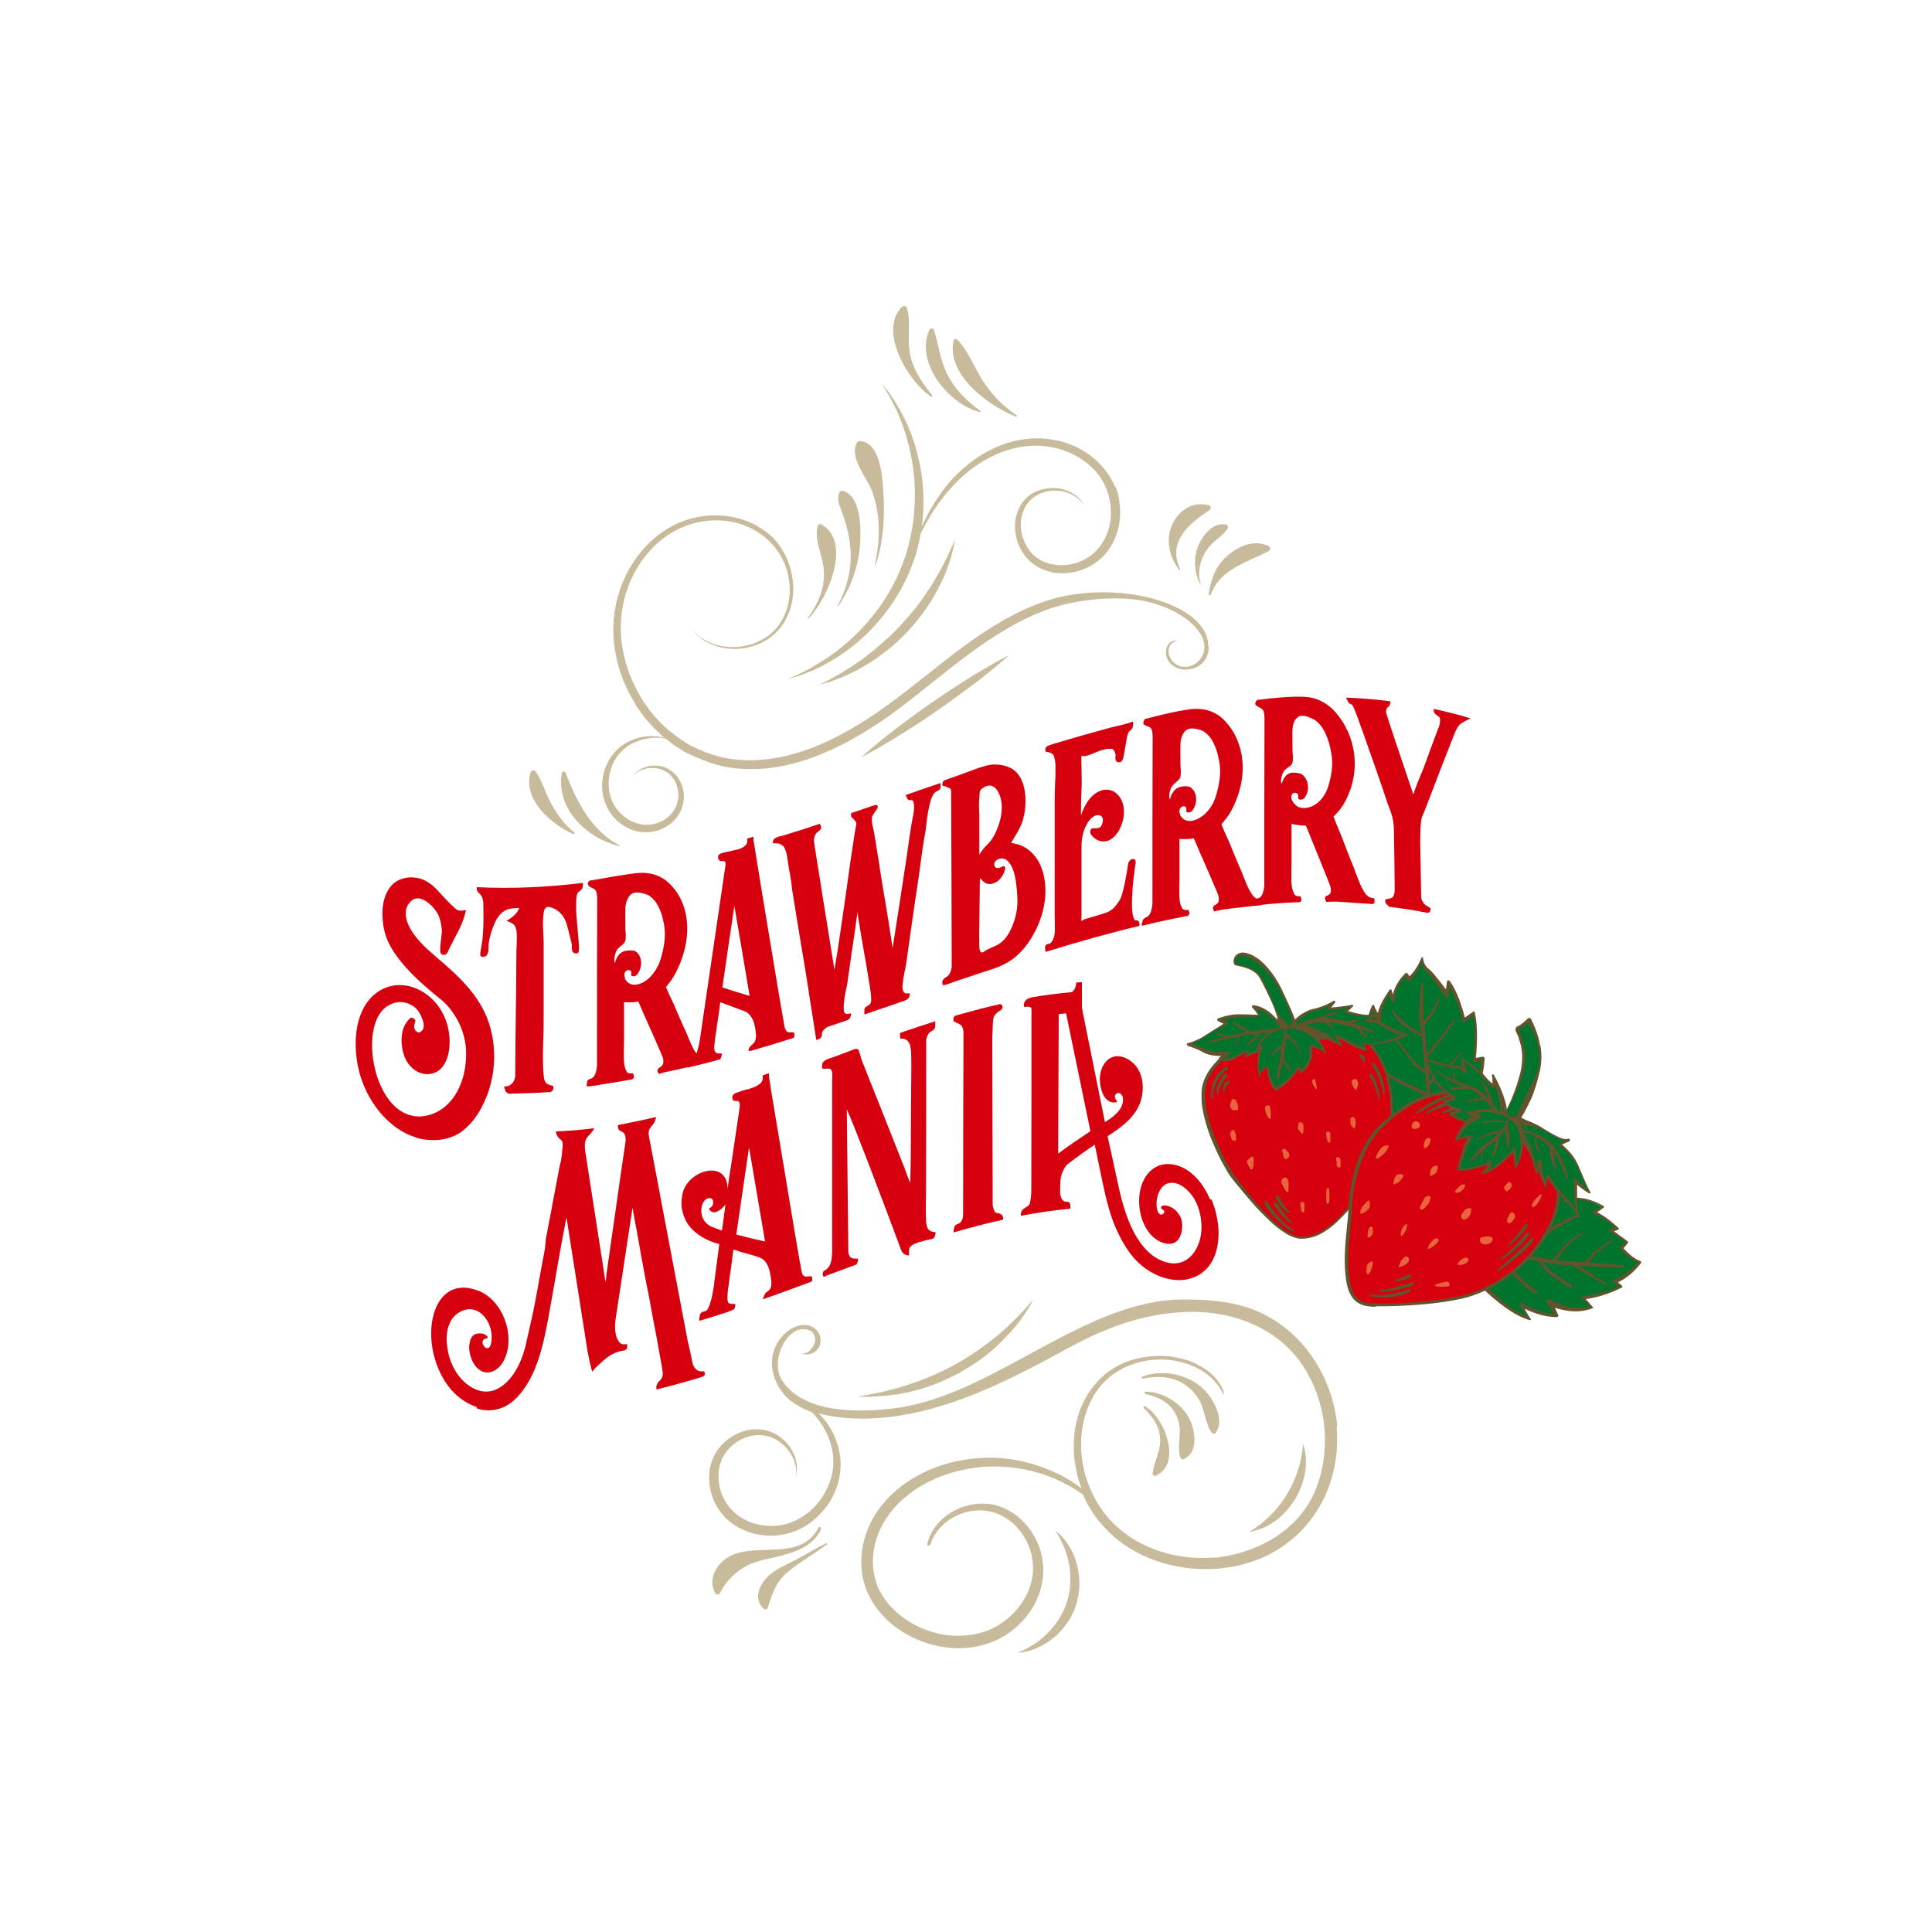 <?xml version="1.0" encoding="UTF-8"?>
<svg id="_レイヤー_1" data-name="レイヤー 1" xmlns="http://www.w3.org/2000/svg" viewBox="0 0 100 100">
  <defs>
    <style>
      .cls-1 {
        fill: #ea633d;
      }

      .cls-2 {
        fill: #61532c;
      }

      .cls-3 {
        fill: #00732c;
      }

      .cls-4 {
        fill: #d7000f;
      }

      .cls-5 {
        fill: #c8bb9b;
      }
    </style>
  </defs>
  <g>
    <g>
      <g>
        <g>
          <g>
            <path class="cls-5" d="M62.54,33.43c0-2.23-4.86-3.52-8.44-2.31-3.08,1.04-5.48,3.42-8.06,5.3-.51.38-1.03.73-1.57,1.06-.53.33-1.09.63-1.65.89-1.73.81-3.72,1.26-5.6.79-.5-.13-.97-.32-1.43-.55-.14-.06-.26-.15-.38-.23l-.19-.12-.09-.06-.09-.07-.35-.27c-.06-.04-.11-.09-.17-.14l-.16-.15c-.22-.19-.41-.42-.6-.64-.1-.11-.18-.23-.26-.35-.08-.12-.18-.23-.25-.36-1.02-1.63-1.43-3.62-.86-5.49.09-.3.21-.6.35-.89.23-.48.53-.92.87-1.3.34-.39.74-.72,1.16-.97.86-.52,1.85-.71,2.77-.61,1.74.18,3.16,1.48,3.32,3.25.08.76-.11,1.48-.47,2.03-.05.07-.1.14-.14.2-.05.06-.1.12-.16.18-.05.06-.11.11-.17.16-.06.05-.11.11-.18.14-.24.18-.51.3-.76.4-.52.18-1.03.2-1.45.15-.43-.05-.77-.19-1.03-.33-.12-.08-.24-.14-.32-.22-.09-.07-.16-.13-.21-.19-.1-.11-.16-.17-.16-.17,0,0,.05.06.15.18.05.06.12.12.21.2.08.08.2.15.32.24.26.15.6.3,1.04.37.43.07.95.05,1.49-.12.27-.09.54-.21.8-.4.07-.04.13-.1.19-.15.06-.05.13-.1.18-.16.06-.06.11-.12.17-.19.05-.07.1-.13.15-.2.39-.57.6-1.33.54-2.12-.06-.79-.36-1.63-.97-2.3l-.12-.12-.03-.03-.03-.03-.06-.05c-.08-.07-.17-.15-.27-.21l-.14-.1s-.1-.06-.15-.09l-.15-.09-.16-.08c-.43-.21-.9-.34-1.38-.4-.97-.12-2.05.07-2.96.61-.47.27-.89.62-1.26,1.02-.37.41-.69.87-.94,1.37-.12.25-.24.51-.33.78-.65,1.84-.37,3.86.55,5.55.08.14.17.28.25.43.07.14.17.25.26.38.09.12.17.26.28.37.2.23.4.48.64.68l.17.16c.06.06.11.11.18.15l.37.29.09.07.1.06.2.13c.13.08.26.18.41.24.57.26,1.13.5,1.75.65.65.15,1.3.17,1.97.15,1.29-.08,2.55-.45,3.72-1,.59-.27,1.16-.57,1.71-.91.55-.34,1.09-.69,1.6-1.08,2.57-1.9,4.96-4.26,8.05-5.33.84-.29,3.18-.78,5.06-.32,1.63.4,2.88,1.4,2.88,2.32,0,.71-.68,1.18-1.26,1-.69-.21-.85-1.2-.12-1.32,0,0-.5-.1-.6.47-.1.58.43,1.04,1.01,1.03.58-.02,1.2-.35,1.2-1.25Z"/>
            <path class="cls-5" d="M57.72,25.22c-.05-.11-.09-.22-.15-.33l-.09-.16-.09-.14c-.13-.21-.28-.38-.44-.56-.33-.34-.71-.62-1.12-.83-.82-.43-1.75-.57-2.61-.49-.88.08-1.67.39-2.34.79-.68.4-1.24.9-1.68,1.4-.45.51-.79,1.03-1.06,1.5-.17.31-.31.59-.43.85,0-.06.02-.12.03-.18.06-.59.08-1.18.04-1.74-.04-.56-.11-1.1-.24-1.6-.05-.25-.13-.49-.19-.72-.07-.23-.16-.45-.23-.66-.09-.21-.17-.4-.26-.59-.09-.18-.18-.35-.26-.51-.09-.16-.18-.3-.26-.44-.08-.13-.17-.25-.24-.36-.14-.22-.28-.37-.36-.48-.09-.11-.13-.17-.13-.17,0,0,.04.06.11.18.07.12.18.29.3.51.06.11.13.24.2.37.07.14.14.29.22.45.07.16.14.34.21.52.07.19.14.38.21.59.12.42.25.87.33,1.36.1.49.14,1.01.16,1.55.02.54-.02,1.1-.08,1.66-.08.57-.2,1.1-.37,1.68-.17.53-.4,1.07-.65,1.57-.27.5-.56.97-.89,1.4-.33.42-.67.83-1.03,1.17-.35.35-.71.65-1.06.92-.18.13-.35.25-.51.36-.17.11-.33.21-.48.3-.16.09-.3.17-.43.25-.13.07-.26.13-.38.19-.23.12-.42.19-.54.25-.13.05-.19.08-.19.08,0,0,.07-.02.2-.06.13-.04.33-.08.57-.18.12-.05.26-.09.4-.15.14-.06.3-.13.46-.21.16-.08.33-.17.51-.27.18-.1.36-.22.55-.33.18-.13.38-.26.57-.41.19-.15.39-.3.58-.48.39-.34.76-.74,1.12-1.18.35-.44.68-.93.97-1.45.28-.53.51-1.07.71-1.66.11-.37.21-.78.28-1.18.17-.33.38-.72.65-1.15.29-.45.66-.93,1.11-1.41.46-.47,1.01-.92,1.66-1.28.65-.36,1.4-.62,2.19-.68.8-.06,1.63.1,2.36.48.36.19.7.44.99.74.14.15.27.31.38.49l.09.14.07.13c.05.08.08.18.12.28.15.38.22.8.22,1.21,0,.41-.08.82-.25,1.19-.17.37-.39.69-.71.95-.14.12-.32.22-.49.31-.18.08-.36.15-.55.19-.75.17-1.55,0-2.04-.5-.49-.49-.7-1.22-.6-1.83.04-.3.17-.59.33-.81.05-.06.1-.11.15-.17.05-.04.1-.09.15-.13.06-.04.11-.07.17-.11.06-.03.12-.06.17-.09.48-.2.96-.19,1.32-.08.36.11.62.29.76.44.08.07.12.14.15.18.03.04.05.07.05.07,0,0-.01-.02-.04-.07-.03-.05-.06-.12-.13-.2-.13-.16-.37-.38-.75-.51-.19-.07-.41-.12-.65-.12-.24,0-.51.03-.77.12-.07.03-.13.06-.2.08-.06.04-.13.07-.2.11-.06.05-.13.1-.19.15-.05.05-.11.11-.16.16-.22.26-.37.57-.44.92-.14.7.05,1.52.62,2.14.29.3.67.53,1.09.64.42.12.87.12,1.31.03.44-.1.86-.28,1.24-.58.36-.28.65-.68.84-1.1.2-.43.29-.9.3-1.37,0-.47-.07-.95-.24-1.39Z"/>
            <path class="cls-5" d="M42.32,35.49s.15-.08.41-.21c.13-.06.29-.15.47-.25.09-.05.18-.1.28-.16.1-.06.2-.12.31-.19.11-.07.22-.13.33-.21.11-.08.22-.15.34-.23.12-.08.24-.17.35-.26.12-.09.24-.18.36-.28.24-.2.48-.4.72-.62.25-.21.47-.45.7-.69.22-.25.45-.48.65-.74.21-.25.4-.51.58-.76.09-.13.17-.26.25-.38.09-.12.17-.24.24-.37.07-.12.14-.24.21-.36.07-.12.13-.23.19-.34.06-.11.12-.22.17-.32.05-.1.1-.2.14-.29.09-.18.17-.34.22-.48.12-.27.19-.42.19-.42,0,0-.03.17-.09.46-.02.07-.03.15-.06.24-.03.09-.05.18-.08.28-.03.1-.06.2-.1.32-.04.11-.09.22-.13.34-.05.12-.09.24-.15.37-.06.12-.12.25-.19.38-.06.13-.13.27-.21.4-.08.13-.15.27-.24.41-.18.27-.35.55-.57.81-.2.27-.43.52-.66.78-.25.24-.48.49-.74.7-.25.23-.52.42-.78.61-.13.09-.26.18-.39.26-.13.08-.26.16-.39.23-.13.07-.25.14-.37.21-.12.06-.25.12-.36.17-.12.05-.23.11-.33.15-.11.04-.21.08-.31.12-.1.04-.19.07-.27.1-.08.03-.16.05-.23.07-.28.08-.45.12-.45.12Z"/>
            <path class="cls-5" d="M44.55,39.22s.43-.4,1.12-.95c.17-.14.36-.29.56-.44.2-.15.41-.32.63-.48.22-.16.45-.33.68-.5.24-.17.47-.33.71-.5.24-.16.48-.33.72-.49.24-.16.48-.31.71-.46.46-.3.9-.57,1.28-.79.75-.45,1.28-.71,1.28-.71,0,0-.43.4-1.12.95-.34.28-.75.59-1.19.91-.22.16-.45.33-.68.5-.24.17-.47.33-.71.5-.24.16-.48.33-.72.49-.24.16-.48.31-.71.46-.23.15-.46.29-.67.42-.21.13-.42.26-.61.37-.76.45-1.28.71-1.28.71Z"/>
          </g>
          <path class="cls-5" d="M35,38.4s-.05-.02-.16-.06c-.1-.04-.25-.08-.45-.12-.2-.04-.44-.05-.72-.02-.27.03-.58.11-.88.25-.15.07-.3.16-.44.28-.07.05-.14.12-.2.18-.05.06-.14.14-.18.21-.11.14-.21.32-.28.5-.07.18-.14.38-.16.58-.06.4-.02.84.14,1.23.16.39.45.73.81.96.18.11.38.2.58.25.1.03.21.04.3.05.06,0,.12,0,.17,0h.07s.08-.01.08-.01c.41-.06.8-.25,1.06-.55.07-.07.12-.15.17-.23l.03-.06s.02-.03.02-.03l.02-.04.03-.07s.01-.04.02-.06c.06-.17.09-.37.08-.55-.02-.37-.16-.71-.38-.94-.22-.23-.51-.36-.78-.39-.27-.03-.51,0-.7.08-.18.07-.32.16-.4.24-.04.03-.07.07-.09.09-.02.02-.03.03-.03.03,0,0,0-.01.03-.03.02-.02.04-.06.08-.1.07-.08.19-.19.38-.29.19-.09.44-.17.74-.15.29,0,.64.12.92.38.28.26.47.64.51,1.07.02.22,0,.44-.07.67-.02.06-.04.11-.06.16v.04s-.04.05-.04.05l-.04.08c-.06.1-.12.2-.2.29-.31.36-.76.62-1.26.69h-.09s-.1.02-.1.02c-.07,0-.12,0-.18,0-.14,0-.26-.02-.38-.05-.25-.06-.48-.16-.69-.29-.42-.27-.76-.67-.94-1.14-.19-.46-.21-.96-.13-1.41.04-.23.11-.45.21-.65.09-.2.21-.38.35-.55.07-.09.13-.15.21-.23.08-.07.15-.14.24-.19.16-.12.33-.2.5-.27.34-.14.67-.19.96-.2.29,0,.54.03.74.09.2.05.35.12.45.17.1.05.15.08.15.08Z"/>
        </g>
        <path class="cls-5" d="M62.67,30.77c.49-1.33,1.89-1.66,3-2.25.1-.06.11-.2,0-.25-.74-.36-1.51-.03-2.1.46-.64.53-.88,1.22-1.01,2.02-.01.06.09.09.11.03h0Z"/>
        <path class="cls-5" d="M62.15,30.24c-.18-.64-.05-1.24.32-1.79.29-.44.78-.67,1.07-1.08.06-.09,0-.2-.09-.22-.67-.14-1.22.58-1.44,1.13-.25.63-.19,1.38.12,1.97,0,0,.01,0,.01,0h0Z"/>
        <path class="cls-5" d="M61.09,29.47c-.68-1.44.44-2.36,1.53-3.08.08-.05.06-.2-.03-.23-.83-.24-1.59.24-1.93,1.02-.33.78-.14,1.67.38,2.32.02.02.06,0,.04-.03h0Z"/>
        <path class="cls-5" d="M41.81,32.05c1-.98,2.34-3.99.7-4.91-.09-.05-.19.03-.2.12-.14.76.21,1.33.31,2.07.14,1.01-.25,1.89-.83,2.7,0,.01,0,.03.02.02h0Z"/>
        <path class="cls-5" d="M43.38,31.38c.65-.93,1.06-2.08,1.14-3.22.05-.76.05-2.49-.88-2.75-.08-.02-.17,0-.2.08-.12.33-.03.56.09.88.2.54.37,1.09.45,1.67.17,1.18-.07,2.27-.63,3.32-.01.02.02.04.03.02h0Z"/>
        <path class="cls-5" d="M45.33,29.23c.39-1.18.47-2.41.4-3.65-.05-.79-.13-2.67-1.21-2.75-.08,0-.15.03-.18.11-.39.78.56,1.8.81,2.52.44,1.22.4,2.51.14,3.76,0,.03.04.04.05.01h0Z"/>
        <path class="cls-5" d="M52.62,21.5c-.77-.54-1.31-1.09-1.81-1.89-.42-.67-.7-1.45-1.26-2.03-.07-.07-.18-.04-.2.06-.35,1.79,1.8,3.35,3.24,3.93.04.01.07-.04.03-.06h0Z"/>
        <path class="cls-5" d="M50.73,21.26c-.74-.54-1.35-1.15-1.75-1.99-.33-.7-.4-1.47-.64-2.19-.04-.11-.2-.1-.24,0-.75,1.71,1,3.82,2.6,4.25.04.01.08-.04.04-.07h0Z"/>
        <path class="cls-5" d="M48.25,20.46c-.59-.73-1.08-1.46-1.19-2.41-.08-.69.09-1.44-.12-2.11-.04-.13-.21-.12-.29-.03-1.18,1.28.38,3.86,1.54,4.62.04.03.09-.02.06-.06h0Z"/>
      </g>
      <path class="cls-5" d="M32.05,43.75c-1.47-.79-2.19-2.26-2.78-3.75-.03-.08-.17-.1-.19,0-.32,1.86,1.27,3.37,2.95,3.79.03,0,.05-.03.02-.05h0Z"/>
      <path class="cls-5" d="M29.73,43.09c-.52-.42-.89-.93-1.21-1.51-.29-.53-.45-1.15-.79-1.64-.08-.11-.24-.08-.27.04-.42,1.4,1.09,2.7,2.21,3.19.05.02.11-.04.06-.08h0Z"/>
    </g>
    <g>
      <path class="cls-5" d="M45.12,72.28c.09,0,.19,0,.29-.01.1,0,.22-.01.33-.02.12,0,.24-.03.36-.04.13-.02.26-.03.4-.05.14-.03.28-.06.42-.08.14-.03.29-.06.44-.1.15-.04.3-.08.45-.13.3-.11.62-.2.93-.35.31-.13.61-.29.92-.44.29-.18.59-.35.87-.54.29-.18.54-.4.79-.6.12-.1.24-.21.35-.32.11-.1.22-.21.32-.32.1-.11.2-.21.3-.31.09-.1.17-.21.26-.31.08-.1.16-.19.23-.28.07-.1.13-.19.19-.27.06-.08.11-.16.16-.24.05-.08.09-.15.13-.21.15-.26.23-.4.23-.4,0,0-.12.13-.31.35-.09.11-.22.24-.36.39-.07.07-.14.15-.22.23-.08.08-.17.16-.26.25-.09.08-.18.18-.28.27-.1.09-.21.18-.31.27-.1.1-.22.19-.34.28-.12.09-.23.19-.36.28-.25.18-.51.37-.78.54-.27.19-.56.34-.84.51-.29.15-.58.31-.88.44-.29.14-.59.26-.88.37-.14.06-.29.1-.43.15-.14.05-.28.1-.41.14-.14.04-.27.08-.4.12-.13.04-.26.06-.38.1-.12.03-.24.06-.35.09-.11.02-.22.04-.32.06-.2.04-.37.08-.52.1-.29.05-.46.08-.46.08,0,0,.17.01.46.02.07,0,.16,0,.24,0Z"/>
      <path class="cls-5" d="M62.72,74.15c.04.06.15.09.2.02.53-.73-.18-1.92-.78-2.41-.82-.66-2.04-.89-3.02-.5-.06.02-.03.11.03.1,1.12-.24,2.15-.02,2.83.96.4.57.36,1.29.73,1.83Z"/>
      <path class="cls-5" d="M61.09,75.45c.02.06.09.1.15.08.87-.34.62-1.66.22-2.28-.43-.68-1.36-1.24-2.17-1.21-.06,0-.07.09,0,.11.82.19,1.46.56,1.71,1.41.19.64-.11,1.29.1,1.89Z"/>
      <path class="cls-5" d="M59.85,76.37c1.35-.63.41-3.05-.59-3.58-.06-.03-.11.04-.06.09.5.49.86.99.85,1.73-.01.58-.32,1.06-.39,1.63-.01.12.09.19.19.14Z"/>
      <path class="cls-5" d="M69.22,73.84c-.22-2.51-1.74-4.92-4.09-5.95-1.22-.53-2.56-.63-3.88-.63-5.12,0-9.83,4.96-14.87,5.62-1.87.24-4.73.31-5.88-1.4-.69-1.02.23-2.87,1.22-2.67.16.03.31.09.4.24.15.23.06.53-.1.73-.12.16-.25.29-.53.27,0,0,.4.19.76-.14.32-.3.29-.81-.03-1.11-.42-.38-1.05-.22-1.45.1-.4.31-.68.76-.78,1.26-.11.57.04,1.15.33,1.65.37.63.99,1.03,1.7,1.28.11.11.22.24.33.38.25.32.46.71.62,1.17.07.23.13.48.15.73.02.13.01.26.01.39-.01.12-.01.29-.04.4-.04.26-.12.54-.24.79-.12.26-.26.52-.44.75-.36.47-.85.86-1.42,1.08-.56.23-1.21.26-1.81.11-.3-.07-.59-.19-.84-.36-.13-.08-.25-.18-.35-.27-.06-.06-.13-.12-.17-.17l-.07-.08-.07-.09c-.35-.48-.53-1.09-.49-1.66,0-.14.04-.28.07-.42l.03-.1s.01-.04.01-.04l.02-.05.04-.11s.03-.06.04-.09c.12-.23.3-.46.5-.63.4-.35.9-.54,1.37-.54.47,0,.89.18,1.19.43.3.25.5.54.61.81.11.27.15.49.15.65,0,.08,0,.14,0,.18,0,.04,0,.06,0,.06,0,0,0-.02.01-.06,0-.04.02-.1.02-.18.02-.16.01-.4-.08-.69-.09-.29-.27-.63-.58-.92-.3-.3-.76-.55-1.31-.58-.54-.03-1.14.15-1.63.54-.25.19-.46.43-.63.73-.05.08-.08.15-.11.22l-.02.05-.03.07-.04.12c-.05.16-.09.33-.1.5-.07.69.11,1.42.54,2l.08.11.09.11c.06.08.12.13.18.19.15.13.28.24.44.34.31.2.65.34,1,.43.71.17,1.47.12,2.13-.15.67-.26,1.21-.74,1.61-1.28.2-.27.36-.56.47-.86.12-.3.2-.6.23-.92.02-.17.02-.29.02-.45,0-.15-.01-.29-.04-.44-.04-.28-.12-.55-.21-.79-.19-.49-.46-.89-.75-1.2-.04-.05-.09-.09-.13-.14.53.14,1.09.22,1.64.25,2.88.16,5.69-.83,8.25-2.06,1.05-.5,2.07-1.06,3.09-1.61,1.88-1.02,3.77-1.73,5.93-1.83,2.55-.12,5.12.88,6.39,3.18.48.86.78,1.81.87,2.79.1,1.15-.06,2.32-.51,3.35-.85,1.95-2.81,3.06-4.85,3.36l-.2.03h-.2c-1.06.08-2.12-.07-3.07-.44-.95-.36-1.79-.94-2.4-1.67-.04-.04-.09-.09-.11-.13l-.11-.15c-.07-.1-.15-.2-.21-.3-.06-.1-.12-.2-.18-.29-.05-.1-.11-.21-.16-.31-.19-.42-.36-.85-.45-1.29-.4-1.74.05-3.52,1.09-4.54.52-.52,1.14-.82,1.76-.99.61-.16,1.21-.17,1.73-.1,1.05.15,1.8.64,2.17,1.06.11.14.23.27.32.42.06.1.17.3.18.3,0,0,.02,0,0-.07-.01-.1-.06-.21-.1-.3-.26-.51-.67-.87-1.17-1.14-.12-.06-.24-.13-.37-.18-.32-.14-.65-.2-1-.27-.54-.09-1.18-.06-1.82.08-.32.08-.65.18-.97.35-.71.36-1.24.9-1.66,1.57-.09.18-.21.36-.28.56-.04.1-.08.2-.12.3-.03.1-.06.21-.09.31-.03.1-.06.21-.08.32-.02.11-.04.22-.06.33-.02.22-.05.44-.05.67-.02.46.03.92.13,1.39.06.31.15.62.27.93l-.16-.12c-.3-.22-.63-.42-.98-.6-.53-.26-1.09-.47-1.68-.62-.78-.2-1.56-.28-2.32-.24-.97.05-1.88.25-2.71.61-1.04.45-1.89,1.08-2.51,1.87-.74.93-1.11,2.1-1.03,3.22.02.3.08.6.17.88l.03.11s.02.06.03.08v.03c.04.07.06.13.1.2.06.13.12.26.21.41.3.5.7.95,1.2,1.33.95.71,2.12,1.11,3.29,1.11h.01c.59,0,1.18-.11,1.7-.32l.06-.02s.01,0,.03-.01l.16-.07s.09-.04.14-.07l.2-.11.18-.11c.27-.18.48-.35.66-.53.22-.21.39-.42.54-.63.06-.08.11-.17.16-.25.02-.03.04-.06.06-.1.02-.03.03-.07.05-.1.04-.08.09-.17.12-.26.21-.47.32-1.02.31-1.55-.03-.98-.46-1.91-1.19-2.57-.33-.3-.71-.52-1.1-.65-.36-.12-.76-.16-1.15-.12-.62.06-1.22.31-1.69.7-.4.33-.61.69-.72.92-.05.1-.08.19-.1.26l-.04.13s-.05.14.03.16c.08.02.13-.11.13-.11l.05-.13c.02-.06.05-.14.11-.23.09-.17.3-.49.71-.81.26-.19.8-.52,1.55-.55.34-.02.68.04.99.15.34.13.66.33.93.59.28.27.52.62.69.99.17.38.27.82.27,1.24,0,.89-.41,1.79-1.14,2.47-.15.15-.34.3-.58.45l-.16.1-.17.09s-.08.04-.12.06l-.16.07s0,0-.01,0l-.05.02c-.47.17-.97.26-1.49.26-1.02,0-2.08-.36-2.9-.99-.43-.32-.78-.71-1.04-1.13-.07-.11-.13-.23-.18-.33-.03-.05-.05-.11-.07-.17v-.04s-.03-.03-.03-.05l-.03-.09c-.07-.23-.12-.48-.15-.74-.04-.48.02-.98.18-1.49.07-.22.16-.45.29-.69.12-.22.25-.43.4-.63.55-.72,1.33-1.32,2.25-1.74.77-.35,1.62-.57,2.52-.65.73-.06,1.48-.01,2.22.13.57.11,1.12.29,1.64.52.39.18.74.37.98.52l.39.26s.03.08.07.16c.05.11.11.22.16.34.07.11.13.22.2.33.06.12.14.21.21.31l.11.15c.05.07.09.1.13.15.65.8,1.55,1.45,2.56,1.86,1.83.74,4.03.76,5.85-.04,2.68-1.19,4.09-3.91,3.83-6.79Z"/>
      <path class="cls-5" d="M55.68,80.77c-.07-.21-.16-.41-.25-.58-.05-.08-.09-.17-.14-.24-.05-.07-.1-.14-.14-.2-.1-.12-.19-.23-.27-.3-.08-.08-.15-.13-.19-.17-.04-.04-.07-.06-.07-.06,0,0,.02.03.05.08.03.05.08.12.13.22.06.09.11.21.18.34.06.14.13.29.19.46.06.17.11.36.15.56.05.2.06.42.08.64.01.22,0,.45-.02.68-.03.22-.08.47-.14.67-.08.25-.16.44-.27.65-.11.2-.23.4-.36.57-.14.17-.28.34-.42.48-.15.14-.3.27-.44.38-.15.1-.29.2-.41.27-.13.07-.25.14-.34.18-.1.05-.18.08-.23.1-.05.02-.08.04-.08.04,0,0,.03,0,.09,0,.06,0,.15-.01.25-.04.11-.02.24-.05.39-.1.07-.03.15-.06.23-.09.08-.03.16-.08.25-.12.17-.09.36-.2.53-.34.18-.13.36-.3.52-.48.16-.19.32-.39.45-.62.13-.22.24-.49.31-.72.08-.27.12-.52.15-.79.02-.26,0-.52-.02-.76-.03-.24-.09-.48-.16-.69Z"/>
      <path class="cls-5" d="M67.59,75.44c0-.06-.01-.12-.02-.18-.01-.11-.03-.21-.05-.28-.04-.15-.07-.24-.07-.24,0,0-.02.09-.03.25,0,.08-.02.17-.04.28,0,.05-.02.11-.03.17-.01.06-.03.12-.04.18-.02.13-.07.26-.11.4-.04.14-.1.29-.15.44-.07.15-.12.3-.2.45-.07.15-.16.3-.24.44-.09.14-.18.29-.28.42-.1.14-.21.26-.31.39-.05.06-.11.11-.16.17-.05.06-.1.11-.16.16-.11.1-.21.2-.31.28-.1.09-.19.16-.28.22-.09.07-.16.12-.23.16-.13.09-.21.14-.21.14,0,0,.09-.02.25-.05.08-.02.17-.05.28-.09.05-.02.11-.04.17-.06.06-.02.12-.06.18-.09.06-.03.13-.06.19-.1.06-.04.13-.08.2-.13.14-.09.26-.2.4-.32.12-.12.26-.25.37-.4.12-.14.22-.3.33-.46.09-.17.19-.33.25-.5.08-.17.13-.34.18-.51.02-.08.04-.17.06-.25.02-.08.03-.16.04-.24,0-.08.02-.16.02-.23,0-.08,0-.15,0-.22,0-.07,0-.14,0-.2Z"/>
      <path class="cls-5" d="M42.49,79.15c.04-.09-.09-.16-.13-.07-.86,1.64-2.86.86-4.29,1.34-.83.28-1.51,1.19-1.05,2.05.05.09.19.08.24,0,.26-.53.66-.96,1.16-1.29.6-.4,1.3-.47,1.98-.65.86-.22,1.69-.53,2.1-1.37Z"/>
      <path class="cls-5" d="M42.78,79.87c-.57.27-1.1.62-1.66.9-.43.22-.87.4-1.24.71-.52.42-.95,1.25-.35,1.79.07.07.19.03.21-.06.25-.82.46-1.4,1.16-1.95.61-.48,1.29-.86,1.91-1.33.03-.03,0-.07-.03-.05Z"/>
    </g>
  </g>
  <g>
    <g>
      <path class="cls-3" d="M75.32,57.63s1.29-.66,1.42-2.87l-.44.1s.2-1.55-.03-2.45l-.51.38s-.3-1.28-.82-1.96l-.07.65s-.71-1.05-.99-1.26c-.28-.22-.3-.63-.3-.63,0,0-.2.64-.66,1.09l-.17-.28s-.63.58-.65,1.32c0,0-.12-.16-.17-.47,0,0-.56.78-.59,1.47,0,0-.31-.4-.32-.65,0,0-.43.94-.24,1.58l-.28-.4s-.31.84-.08,1.37l-.48-.38s.24,1.53.74,2.05l-.41-.11s.42.92,1.21,1.28c.79.36,2.19.74,2.76.53.58-.2,1.07-.36,1.07-.36Z"/>
      <g>
        <path class="cls-2" d="M76.81,54.74s-.04-.06-.07-.05h0s-.35.07-.35.07c.04-.38.06-.76.06-1.13,0-.41-.02-.83-.12-1.24h0s0-.01,0-.02c-.02-.02-.05-.03-.07-.01h0s-.44.31-.44.31c-.08-.32-.18-.63-.29-.94-.13-.33-.28-.66-.5-.96h0s-.03-.03-.05-.03c-.04,0-.08.02-.08.06h0s-.06.41-.06.41c-.18-.25-.37-.49-.57-.73-.06-.07-.13-.15-.2-.22-.04-.04-.07-.07-.11-.1-.04-.03-.07-.06-.1-.09-.12-.13-.19-.32-.21-.5h0s-.01-.03-.02-.03c-.02,0-.04,0-.05.02-.14.36-.35.7-.62.97l-.13-.17h0s0,0,0,0h0s-.05-.02-.07,0c-.19.18-.35.38-.47.61-.09.15-.15.32-.19.5-.03-.07-.05-.15-.07-.22h0s0,0,0,0c0-.01,0-.02-.02-.03-.02-.02-.05-.01-.07,0-.16.22-.31.45-.43.69-.08.16-.15.33-.19.52-.01-.02-.03-.04-.04-.06-.06-.1-.12-.2-.14-.3h0s0-.01,0-.01c0-.02-.02-.04-.04-.04-.03-.01-.07,0-.08.03-.11.25-.2.51-.26.78-.03.16-.05.33-.05.49l-.09-.13h0s-.02-.03-.04-.03c-.04-.02-.09,0-.11.05-.08.23-.13.46-.16.7-.01.15-.01.31.01.47l-.27-.22h0s-.04-.02-.07-.02c-.05,0-.08.05-.07.1.06.37.14.73.25,1.08.05.18.12.35.2.52.04.1.09.19.15.28l-.17-.04h0s0,0,0,0c-.02,0-.04,0-.06,0-.04.02-.06.07-.04.11.23.45.53.84.94,1.14.1.07.21.13.33.19.11.05.22.1.34.14.23.09.46.16.69.23.47.12.95.23,1.45.22.06,0,.13-.01.19-.02.06-.01.13-.03.19-.05l.34-.12.69-.23c.27-.16.46-.35.64-.58.18-.22.32-.47.44-.72.11-.26.2-.53.26-.8.03-.14.05-.28.07-.41l.04-.42h0s0-.01,0-.02ZM76.56,55.57c-.06.27-.14.53-.26.78-.11.25-.25.48-.42.69-.17.21-.38.41-.59.53l-.69.23-.34.11c-.06.02-.11.03-.16.04-.06,0-.11.02-.17.02-.46.02-.94-.09-1.4-.22-.23-.06-.46-.14-.68-.23-.22-.09-.44-.17-.63-.31-.32-.23-.59-.55-.79-.9l.22.06s.06,0,.08-.02c.03-.03.04-.09,0-.12-.12-.12-.2-.28-.28-.44-.07-.16-.14-.33-.19-.5-.08-.27-.15-.55-.2-.83l.29.23s.06.02.09.01c.04-.02.07-.07.05-.11h0c-.08-.2-.09-.43-.07-.65.02-.17.05-.34.1-.5l.18.26s.06.04.09.03c.05-.01.08-.06.06-.1h0s0,0,0,0c-.07-.24-.06-.51,0-.76.03-.19.08-.37.15-.55.02.05.04.1.06.16.05.12.11.23.18.34.02.03.06.05.1.06.07,0,.12-.05.13-.11h0c0-.26.06-.51.16-.75.08-.2.17-.39.28-.58,0,.04.01.08.02.12.01.04.02.09.04.13.02.04.03.08.06.13.01.02.04.04.07.04.05,0,.09-.03.09-.08h0c0-.25.07-.48.18-.7.1-.2.23-.38.37-.55l.11.23s.01.02.02.03c.03.03.08.03.11,0h0s0,0,0,0c.15-.16.28-.35.38-.54.08-.15.14-.3.2-.46.03.15.09.29.18.41.03.04.07.08.11.11.03.03.07.06.1.1.06.07.12.14.18.22.23.3.45.63.66.95h0s.04.04.08.05c.05,0,.1-.04.11-.09h0s.03-.44.03-.44c.15.23.27.49.38.75.13.33.24.67.32,1.01h0s0,.02.01.03c.02.03.06.03.09.01h0l.43-.34c.07.37.09.75.08,1.13,0,.41-.04.82-.09,1.22h0s0,.02,0,.03c.01.04.05.06.09.05h0l.35-.09-.03.32c-.03.13-.04.27-.07.4Z"/>
        <path class="cls-2" d="M75.69,54.41c-.28.29-.57.58-.87.85-.26.23-.53.46-.82.65,0-.02,0-.04,0-.06l-.1-1.17c.12-.11.22-.23.32-.35.13-.16.25-.32.36-.48l.35-.48c.12-.15.24-.32.36-.45h.01s.02-.06,0-.08c-.02-.02-.05-.02-.07,0-.16.15-.27.31-.4.47l-.36.48c-.12.16-.24.32-.37.47-.07.09-.15.17-.23.25l-.03-.31c-.02-.17-.04-.35-.06-.52h0s0-.03,0-.05c-.01-.09-.02-.18-.03-.26-.02-.11-.03-.23-.05-.34.22-.16.38-.37.51-.6.13-.23.23-.46.31-.71,0-.03,0-.05-.03-.06-.03,0-.05,0-.06.03h0c-.09.24-.2.46-.33.67-.12.18-.25.34-.41.47,0-.09-.02-.19-.02-.28-.02-.55,0-1.11.01-1.66h0s-.02-.05-.04-.05c-.03,0-.05.01-.06.04-.1.56-.13,1.12-.12,1.68,0,.28.04.57.09.84,0,.03,0,.07.01.11-.09-.05-.18-.1-.26-.16-.15-.09-.3-.2-.44-.3-.14-.11-.28-.22-.39-.35-.12-.12-.22-.26-.33-.4h0s-.03-.02-.04-.02c-.02,0-.04.03-.03.05.04.19.16.35.28.49.13.14.27.25.42.36.15.11.3.21.46.3.11.07.23.12.35.17.02.19.05.39.07.58l.04.47s-.02.07,0,.1c0,0,0,0,0,0l.05.55c-.16-.1-.31-.21-.45-.33-.05-.04-.08-.08-.12-.13l-.12-.16-.24-.31c-.32-.41-.65-.8-.98-1.2-.01-.02-.04-.02-.05,0-.02.01-.02.04,0,.05.32.4.63.81.94,1.23l.23.31.11.16c.04.06.09.11.14.16.18.17.37.3.57.44l.03.33c.02.22.04.44.06.67-.18-.11-.37-.2-.56-.29l-.73-.35-.37-.17c-.12-.05-.22-.13-.32-.21-.2-.17-.38-.37-.55-.57h0s-.05-.03-.07-.01c-.02.02-.03.05-.01.07.16.22.33.43.54.62.1.09.21.18.34.24l.36.18.72.36c.22.12.45.23.65.36.03.26.06.53.1.79,0,.05.05.08.1.07.05,0,.08-.05.07-.1h0c-.07-.47-.1-.94-.14-1.41.32-.23.61-.49.88-.76.29-.29.57-.59.83-.9,0,0,0-.02,0-.03,0,0-.02,0-.03,0Z"/>
      </g>
    </g>
    <g>
      <path class="cls-4" d="M67.75,52.85s4.13-.27,4.29,4.4c.09,2.59-.81,3.69-1.74,4.74-.93,1.05-1.73,2.08-2.92,2.09-1.18,0-3.03-2.51-3.47-3.05-.45-.54-2.02-3.42-1.54-4.97.48-1.55,2.93-2.82,5.38-3.2Z"/>
      <path class="cls-2" d="M67.74,52.77c.36-.01.69.03,1.03.09.34.07.67.17.98.31.63.28,1.18.73,1.56,1.31.19.29.34.59.46.92.12.32.19.66.25.99.1.68.1,1.36.04,2.04-.01.17-.05.34-.07.51-.04.17-.06.34-.11.5-.09.33-.21.65-.36.96-.31.61-.75,1.14-1.2,1.64-.45.5-.88,1.03-1.41,1.46-.27.21-.56.4-.89.51-.17.05-.33.09-.51.1-.17.02-.35,0-.52-.06-.33-.11-.61-.31-.88-.52-.27-.21-.51-.45-.75-.69-.48-.48-.91-1.01-1.34-1.53-.1-.13-.22-.26-.32-.4-.1-.14-.19-.29-.27-.44-.17-.29-.33-.6-.47-.91-.29-.62-.53-1.26-.67-1.93-.08-.33-.11-.68-.1-1.03,0-.35.11-.7.28-1,.08-.16.19-.29.29-.43.12-.13.22-.26.35-.38.25-.24.53-.44.81-.63.58-.37,1.2-.65,1.84-.88.64-.23,1.3-.39,1.98-.5ZM67.76,52.92c-1.31.22-2.62.65-3.74,1.37-.27.19-.55.38-.78.62-.12.11-.23.24-.34.36-.1.13-.2.26-.27.41-.34.57-.29,1.27-.15,1.91.14.65.38,1.28.66,1.89.14.3.29.6.46.89.08.14.17.29.26.42.09.13.2.26.3.4.41.53.83,1.06,1.3,1.55.23.24.47.48.73.69.26.21.53.41.84.52.15.06.31.08.48.06.17,0,.33-.05.48-.09.31-.11.6-.29.86-.5.52-.42.95-.95,1.39-1.46.45-.51.87-1.03,1.16-1.63.15-.3.27-.61.35-.93.05-.16.07-.33.11-.49.02-.17.06-.33.07-.5.06-.67.06-1.34-.04-2-.06-.33-.13-.65-.24-.97-.12-.31-.26-.61-.45-.89-.37-.55-.9-.98-1.51-1.25-.6-.27-1.28-.4-1.93-.38Z"/>
    </g>
    <g>
      <path class="cls-3" d="M66.32,52.99s-.82-2.13-1.19-2.55c-.36-.43-1.12-.49-1.2-.54-.08-.04-.08-.36.17-.48.26-.13.65.06.96.29.31.23.84.74,1.24,1.55.4.81.73,1.52.69,1.89-.04.37-.56.12-.67-.17Z"/>
      <path class="cls-2" d="M66.09,53.08c-.05-.1.03-.25.03-.37,0-.06-.02-.11-.04-.16l-.05-.16c-.07-.21-.16-.42-.25-.62-.19-.4-.38-.81-.6-1.19-.11-.18-.29-.31-.49-.4-.2-.09-.41-.15-.63-.19l-.08-.02s-.03,0-.05-.02c-.02,0-.04-.03-.05-.05-.04-.07-.04-.14-.03-.2.02-.13.09-.25.2-.32.11-.07.25-.09.37-.07.12.02.23.06.34.1.43.2.75.54,1.03.9.28.36.5.76.68,1.17.19.41.38.81.54,1.24.04.11.07.22.09.35,0,.03,0,.06,0,.1,0,.04,0,.08-.01.12,0,.04-.03.09-.07.13-.04.04-.09.07-.14.08-.2.05-.34,0-.48-.07-.13-.07-.24-.18-.32-.35ZM66.55,52.9s.06.1.11.16c.05.06.12.11.15.12.01,0,.02.03.04,0,.02-.02.03-.06.04-.11.01-.1,0-.21-.03-.31-.09-.43-.3-.83-.49-1.23-.19-.4-.41-.79-.7-1.12-.28-.34-.62-.63-1-.83-.18-.1-.41-.17-.57-.08-.08.05-.14.13-.16.23,0,.05,0,.1,0,.13,0,.01.07.03.12.04.22.05.44.11.65.2.21.09.41.23.54.43.25.39.41.8.59,1.21.09.21.18.41.27.61l.07.15s.04.1.09.15c.09.09.24.14.27.25Z"/>
    </g>
    <g>
      <path class="cls-3" d="M76.89,66.7s1.21,1.24,2.28,1.57c0,0-.17-.21-.48-.75,0,0,1.04.61,1.88.56l-.39-.68s1.14.64,2.2.27l-.47-.5s.97-.06,1.99-.58l-.34-.25s.68-.24,1.31-1.02c0,0-.37-.06-.95-.69l.3-.32-.86-.6.37-.1s-.8-.71-1.24-.83l.49-.31s-1.1-.66-1.99-.28l.2-.69s-.73-.08-2.02.9c0,0-.26-.34-.08-.52,0,0-2.36.51-2.41,2.19-.05,1.69.21,2.64.21,2.64Z"/>
      <g>
        <path class="cls-2" d="M84.87,65.25h0c-.08-.02-.17-.07-.25-.12-.08-.05-.16-.11-.23-.17-.13-.11-.25-.23-.36-.35l.23-.27h0s0,0,0,0c.02-.03.01-.07-.01-.09l-.71-.52.2-.07h0s.02-.01.03-.02c.02-.03.02-.07,0-.09-.19-.17-.38-.33-.58-.48-.1-.08-.21-.15-.32-.21-.06-.04-.13-.07-.2-.11l.34-.25h0s0,0,0,0c0,0,0,0,.01-.01.01-.02,0-.05-.02-.07-.31-.18-.63-.31-.98-.38-.29-.06-.61-.07-.91.01l.13-.54h0s0,0,0,0h0s-.02-.06-.05-.06c-.2,0-.39.03-.57.09-.18.05-.36.13-.53.21-.17.08-.34.18-.5.27-.13.08-.26.17-.39.26-.03-.05-.05-.1-.07-.15-.02-.08-.01-.14.03-.18h0s.03-.05.02-.09c-.01-.05-.06-.08-.11-.06-.51.13-1,.32-1.44.61-.43.29-.83.7-.97,1.23-.04.13-.06.26-.06.4,0,.13,0,.26,0,.39,0,.26,0,.52.02.77.01.26.04.52.07.77.02.13.03.26.06.38l.03.19.02.1v.05s.02.02.02.02h0s0,.04.01.05c0,.01.02.03.03.03l.02.02.03.03.06.06.13.12c.09.08.18.16.27.23.18.15.36.29.55.43.38.27.79.51,1.25.65.01,0,.03,0,.05,0,.02-.02.02-.05,0-.07h0c-.08-.12-.16-.25-.23-.38-.03-.05-.05-.09-.07-.14.22.11.44.2.67.27.32.1.66.17,1,.16.01,0,.02,0,.03-.01.04-.02.05-.07.03-.1h0l-.17-.37c.07.02.13.04.2.06.19.05.38.09.58.11.39.04.79,0,1.16-.14h0s.01,0,.02,0c.02-.02.02-.05,0-.07h0s-.36-.41-.36-.41c.31-.04.6-.11.89-.2.34-.1.66-.24.98-.4h0s0,0,.01-.01c.02-.02.02-.05,0-.07h0s-.21-.19-.21-.19c.09-.04.17-.09.26-.14.12-.08.24-.16.35-.25.22-.18.41-.39.59-.62h0s0-.01,0-.02c0-.03,0-.05-.04-.06ZM84.23,65.84c-.11.08-.22.16-.34.23-.12.07-.24.13-.36.17h0s-.03.02-.04.04c-.02.04-.01.09.03.12h0l.29.17c-.28.13-.58.25-.88.33-.33.09-.67.16-1.01.19h0s-.03,0-.05.02c-.03.03-.03.08,0,.1h0l.43.42c-.33.08-.68.08-1.01.02-.18-.03-.36-.09-.53-.15-.17-.06-.34-.14-.49-.23h-.04s-.09-.02-.13,0c-.06.05-.08.14-.03.2l.38.53c-.27,0-.54-.07-.8-.16-.31-.1-.61-.24-.88-.4h0s-.06-.02-.09,0c-.04.03-.05.08-.03.12.08.13.16.25.25.37.05.07.1.15.16.22-.37-.15-.71-.36-1.03-.6-.18-.14-.36-.28-.53-.44-.09-.08-.17-.15-.25-.23l-.12-.12-.06-.06-.03-.03h-.01s0-.04,0-.04v-.05s-.03-.09-.03-.09l-.03-.19c-.02-.13-.04-.25-.05-.38-.03-.25-.05-.51-.07-.76-.01-.25-.02-.51-.02-.76,0-.13,0-.26,0-.38,0-.12.03-.24.06-.36.13-.47.49-.85.9-1.13.37-.24.79-.42,1.21-.54,0,.06,0,.11.01.15.03.11.08.19.14.28h0s.08.05.12.02h0c.15-.12.3-.22.45-.33.16-.1.31-.2.48-.28.16-.09.33-.16.51-.22.15-.05.31-.09.46-.1l-.21.61s0,.04,0,.06c.02.04.07.07.11.05h0s0,0,0,0c.3-.13.64-.15.97-.09.3.05.6.15.87.29l-.43.24s-.03.03-.04.05c-.01.04.01.09.05.11h0c.11.03.22.09.32.14.11.06.21.13.31.2.17.11.33.24.48.37l-.25.05s-.04.02-.05.04c-.03.04-.02.09.02.12h0s.81.54.81.54l-.27.25h0s-.04.08,0,.12h0c.14.15.29.28.46.4.08.06.17.12.26.17.07.03.14.06.21.09-.17.19-.35.36-.54.52Z"/>
        <path class="cls-2" d="M84.04,65.5c-.56-.08-1.13-.12-1.69-.15h-.14c.15-.21.33-.39.52-.56.23-.2.48-.39.74-.55h0s.02-.03.01-.05c-.01-.02-.03-.02-.05-.01-.27.15-.53.33-.78.53-.23.18-.44.39-.62.62l-.53-.03-.42-.03c-.14,0-.27-.01-.41-.03-.03,0-.06,0-.09-.01.16-.26.34-.5.55-.73.23-.26.5-.49.81-.64.02,0,.03-.03.02-.05,0-.02-.03-.03-.05-.02-.33.15-.61.37-.87.62-.24.24-.45.5-.64.79-.46-.07-.93-.16-1.4-.22,0,0-.01,0-.02,0,.06-.07.12-.14.19-.2l.31-.33c.21-.22.42-.42.67-.6.24-.18.49-.34.76-.48.26-.15.54-.26.8-.41h0s.02-.03.02-.04c0-.02-.02-.04-.05-.03-.31.06-.58.2-.85.34-.27.14-.53.3-.78.49-.25.18-.48.39-.69.61-.11.11-.21.22-.32.33-.09.1-.17.19-.26.3-.21-.02-.43-.04-.64-.02-.14,0-.27,0-.41-.02-.07,0-.13-.02-.19-.04-.06-.02-.13-.05-.16-.07h-.02s0-.01,0-.01c-.04-.03-.09-.02-.12.02-.03.04-.02.09.02.12.15.11.29.13.44.16.05,0,.1.01.16.02.27,1,1.51,1.8,1.57,1.83.01,0,.03.01.05.01.03,0,.06-.01.07-.04.03-.04.01-.1-.03-.12-.01,0-1.19-.76-1.48-1.68.03,0,.07,0,.1,0,.28-.01.55.02.83.06.24.03.47.07.71.11,0,.02,0,.03,0,.05.35.66,1.53,1.28,1.58,1.31.01,0,.03.01.04.01.03,0,.06-.02.08-.05.02-.04,0-.1-.04-.12-.01,0-1.09-.58-1.47-1.16.25.04.51.08.76.12.14.02.29.03.43.03l.35.02s.01.02.03.03c.14.1.27.18.41.26l.41.24.82.48s.05,0,.07-.02c.01-.02,0-.05-.02-.07l-.8-.51-.4-.26c-.07-.05-.14-.09-.21-.14l.61.04c.56.03,1.13.06,1.69.05h0s.05-.02.05-.04c0-.03-.02-.05-.04-.06Z"/>
      </g>
    </g>
    <g>
      <path class="cls-3" d="M66.33,53.17s-.62-.98-1.46-1.07c0,0,.18.17.32.47,0,0-.73,0-1.15,0-.42.01-.97.2-.97.2l.41.2s-.62.34-1.07.64c-.46.3-.9.44-.9.44,0,0,.48.13.86.34.38.21,1.14.15,1.14.15l-.35.25s.33.18.78-.08c.44-.26.69-.31.69-.31,0,0-.03.16-.17.26,0,0,.63-.23,1.09-.47.46-.24,1.14-.3.78-1.03Z"/>
      <g>
        <path class="cls-2" d="M66.39,53.14c-.09-.14-.19-.26-.29-.38-.11-.12-.22-.23-.34-.33-.12-.1-.26-.19-.4-.26-.15-.07-.31-.12-.47-.14h0s-.05,0-.07.02c-.03.03-.02.08,0,.11.06.06.13.13.18.2.04.05.08.11.11.17-.33-.02-.66-.03-.99-.03-.18,0-.37.02-.55.06-.18.04-.35.09-.52.15h0s0,0,0,0c-.02,0-.03.02-.04.04-.02.04,0,.08.03.1l.29.14c-.28.18-.56.35-.84.53-.16.11-.31.2-.48.28-.17.08-.34.15-.52.19h0s-.05.02-.06.05c-.01.04.01.08.05.09h0c.16.05.32.11.48.18.08.03.16.07.23.11.04.02.07.04.11.06.04.02.09.05.13.06.18.07.36.09.54.11.08,0,.15.01.23.01l-.09.08h0s0,0,0,0c0,0-.02.02-.02.03-.02.04,0,.08.04.1.14.06.29.07.43.05.14-.02.27-.07.39-.14.11-.07.22-.13.34-.19.09-.04.18-.08.27-.12,0,.02-.02.03-.03.05-.03.04-.06.07-.09.1h0s0,0,0,0c-.02.01-.02.04-.02.06,0,.03.04.04.06.03.22-.08.43-.16.64-.25.21-.09.42-.2.62-.28.21-.09.44-.15.63-.33.09-.09.14-.23.13-.36,0-.13-.06-.24-.11-.36ZM66.27,53.76c-.14.14-.37.21-.58.31-.22.1-.41.2-.62.29-.15.07-.3.13-.45.19.02-.04.04-.09.05-.14,0,0,0-.01,0-.02,0-.02-.03-.04-.05-.03h0s0,0,0,0c-.14.03-.26.08-.38.13-.12.05-.24.12-.35.18-.11.06-.23.1-.35.11-.06,0-.13,0-.19,0l.23-.14s.05-.06.05-.1c0-.06-.06-.1-.12-.1h0s0,0,0,0c-.17.01-.34.02-.51,0-.17-.01-.34-.03-.49-.09-.04-.01-.07-.03-.11-.05-.04-.02-.08-.04-.12-.06-.08-.04-.16-.07-.25-.11-.1-.04-.2-.07-.31-.11.11-.05.22-.1.32-.16.17-.08.33-.19.49-.29.32-.2.64-.38.98-.54.01,0,.03-.02.04-.03.02-.04,0-.08-.03-.1h0s0,0,0,0l-.23-.11c.11-.03.21-.05.32-.07.17-.04.34-.06.52-.06.36,0,.71-.02,1.07-.05h0s.01,0,.02,0c.02-.01.03-.04.02-.06h0c-.04-.09-.08-.18-.13-.26-.01-.02-.03-.05-.05-.07.08.02.16.05.23.08.13.07.26.15.38.24.12.09.23.2.33.31.1.11.2.24.28.35.04.09.09.2.09.3,0,.1-.02.19-.09.26Z"/>
        <path class="cls-2" d="M65.96,53.25c-.26.02-.52.04-.77.07-.02,0-.03,0-.05,0-.14.02-.28.04-.42.06l-.42-.25c-.15-.08-.3-.16-.45-.24-.02-.01-.05,0-.07.02-.01.02,0,.05.02.07.15.09.29.17.44.27l.26.18c-.09.01-.18.03-.27.05-.24.05-.48.1-.71.16-.07-.03-.15-.06-.22-.09-.08-.03-.17-.06-.26-.07-.02,0-.05.01-.06.04,0,.03,0,.05.04.06h0c.1.03.21.07.31.11-.26.07-.52.14-.77.23-.02,0-.03.03-.03.05,0,.02.03.04.05.03.49-.13.99-.24,1.49-.34-.04.18-.12.35-.23.5,0,.01,0,.03,0,.03.01,0,.03,0,.04,0,.07-.09.13-.19.18-.29.04-.08.07-.17.1-.26.04,0,.07-.02.11-.02.25-.05.51-.08.76-.11-.05.08-.1.16-.16.23-.09.11-.2.22-.32.28h0s-.03.04-.02.06c0,.02.04.03.06.02.15-.06.27-.17.38-.28.09-.1.18-.21.25-.33.25-.03.51-.05.76-.08h0s.07-.04.07-.08c0-.04-.04-.07-.08-.07Z"/>
      </g>
    </g>
    <g>
      <path class="cls-3" d="M66.98,52.96s.45-.54,1.02-.67c.57-.12,1.08-.44,1.08-.44l-.35.4s.63-.05,1.26-.19c0,0-.15.17-.39.3,0,0,.96.32,1.51.2l-.39.3s.45-.09.91.24c.46.33,1.17.47,1.17.47,0,0-.73.32-1.29.41-.56.09-.65.1-.93.01l.12.36s-.4-.12-.96-.42c-.32-.17-.63-.33-.63-.33l.33.53s-.49-.29-.7-.42c-.24-.15-1.07-.05-1.38-.21-.31-.16-.46-.16-.39-.54Z"/>
      <path class="cls-2" d="M72.82,53.49h0s0,0,0,0c-.17-.05-.35-.1-.52-.17-.17-.07-.34-.14-.49-.23-.04-.02-.07-.05-.11-.07-.04-.03-.08-.06-.13-.08-.09-.05-.18-.09-.27-.12-.11-.03-.23-.05-.35-.06l.19-.16s.02-.03.02-.05c0-.03-.03-.05-.06-.04h0c-.24.04-.5.01-.74-.03-.2-.04-.4-.09-.59-.15.09-.07.18-.15.26-.24,0-.01.01-.03.01-.04,0-.03-.03-.04-.06-.04h0c-.36.07-.72.11-1.08.14l.21-.27h0s.01-.04,0-.06c-.01-.02-.05-.03-.07-.02h0c-.17.1-.35.19-.53.26-.18.07-.37.13-.57.17-.21.05-.39.15-.57.26-.08.06-.17.12-.24.19-.04.03-.08.07-.11.1l-.05.06-.03.03v.02s-.02,0-.02,0c0,0-.01.02-.02.02-.02.01-.05.03-.07.05-.02.02-.04.04-.06.06-.04.03-.06.08-.09.13-.02.05-.04.12-.03.2,0,.08.05.17.09.24.1.13.18.19.23.24.06.05.11.08.15.1.22.11.39.11.53.1.15,0,.28-.05.4-.09.13-.04.25-.09.36-.11.06-.01.12-.03.17-.03.02,0,.05,0,.07,0,.02,0,.06.02.08.03.24.09.47.19.67.33.01.01.04.01.05,0,.02-.01.03-.04.02-.07h0s0,0,0,0l-.2-.35.58.31c.26.14.53.26.82.35h0s.04,0,.05,0c.04-.02.05-.06.03-.09h0s-.14-.29-.14-.29c.07.02.15.05.23.05.1,0,.2,0,.29,0,.19-.02.38-.04.57-.09.38-.08.74-.21,1.1-.35.02,0,.04-.03.05-.05,0-.04-.02-.08-.06-.09ZM71.71,53.88c-.18.05-.37.08-.56.11-.09.01-.19.03-.28.02-.09,0-.18-.03-.27-.05h0s0,0-.01,0c-.01,0-.02.02-.02.03h0s.05.24.05.24c-.23-.08-.46-.18-.68-.29l-.78-.4h0s0,0,0,0c-.02,0-.04,0-.06,0-.03.02-.04.06-.02.09l.23.35c-.15-.1-.29-.21-.43-.33-.03-.02-.04-.04-.08-.07-.04-.03-.07-.05-.11-.07-.07-.03-.13-.06-.2-.09-.13-.05-.26-.11-.38-.17-.12-.05-.24-.11-.34-.14-.08-.03-.15-.05-.17-.06.18-.05.37-.09.55-.11.1-.01.2-.02.3-.02.07.03.15.06.22.09.09.05.18.11.23.19h0s.04.03.07.02c.02-.01.03-.04.02-.07-.05-.1-.13-.17-.22-.23.12,0,.24.02.36.05.33.06.66.14.98.23.04.01.08.02.12.03.06.08.12.16.18.23.04.04.08.08.13.12.05.04.1.07.16.09.02,0,.05,0,.06-.03.01-.02,0-.05-.02-.07h0c-.08-.04-.16-.12-.22-.21-.02-.03-.04-.06-.06-.09.22.06.43.12.64.18.02,0,.05,0,.06-.03.01-.03,0-.05-.03-.06-.31-.13-.63-.25-.96-.35-.07-.02-.15-.04-.22-.07.13-.04.26-.06.39-.08h0s.03-.02.03-.04c0-.02-.02-.04-.04-.04-.21,0-.42.02-.63.09-.17-.05-.35-.09-.53-.12-.2-.04-.41-.06-.62-.06l.64-.25h0s.04-.04.03-.06c0-.03-.04-.04-.06-.03l-1.14.39s0,0,0,0c0,0,0,0,0,0-.3.05-.6.14-.87.28,0,0-.02-.01-.02-.02-.02-.01-.04-.02-.06-.04h.01s.02-.04.02-.04l.05-.05s.07-.07.11-.1c.07-.07.15-.13.23-.18.16-.11.33-.21.52-.25.19-.05.39-.11.58-.19.08-.04.17-.08.25-.12l-.13.14h0s-.02.04-.02.06c0,.04.04.07.08.07.36-.04.71-.1,1.06-.17-.08.05-.15.1-.24.14h0s-.03.03-.04.05c-.01.04.01.08.05.09.25.08.5.13.76.17.19.03.38.05.57.03l-.23.16h0s-.04.04-.03.07c0,.04.04.07.08.07h.01c.16-.01.34.01.5.07.08.03.16.06.23.11.04.02.07.05.11.07.04.03.08.05.12.08.27.15.55.26.84.33-.28.12-.56.22-.85.29Z"/>
    </g>
    <g>
      <path class="cls-4" d="M79.43,58.4s2.01,2.44.9,4.86c-1.11,2.42-3.27,3.58-4.68,3.9-1.42.31-3,.37-3.84.39-.84.01-1.76.19-2.01-1.15-.25-1.34.06-2.91.09-3.78.03-.87.32-3,1.5-4.2,1.18-1.2,3.01-2.36,4.96-1.62,1.94.74,3.1,1.6,3.1,1.6Z"/>
      <path class="cls-2" d="M71.22,67.64c-.66,0-1.32-.14-1.52-1.24-.18-.97-.07-2.05.02-2.92.04-.34.07-.64.07-.88,0-.29.13-2.84,1.52-4.26.95-.97,2.87-2.47,5.05-1.64,1.93.74,3.1,1.61,3.12,1.61,0,0,.01,0,.02.01.02.02,2.03,2.51.91,4.95-1.09,2.38-3.24,3.61-4.75,3.95-1.33.29-2.83.37-3.86.39-.08,0-.17,0-.25,0-.11,0-.22,0-.33,0ZM75.07,56.64c-1.57,0-2.9,1.08-3.63,1.83-1.09,1.11-1.44,3.13-1.47,4.14,0,.25-.04.55-.07.9-.09.85-.2,1.92-.02,2.87.21,1.14.89,1.11,1.67,1.08.08,0,.17,0,.25,0,1.02-.02,2.51-.09,3.83-.39,1.47-.32,3.56-1.53,4.62-3.85,1.04-2.27-.75-4.6-.88-4.76-.11-.08-1.24-.89-3.07-1.58-.42-.16-.83-.23-1.23-.23Z"/>
    </g>
    <g>
      <path class="cls-3" d="M78.44,58.1s1.04-1.93,1.2-2.77c.16-.83-.01-1.69-.51-2.53,0,0-.38.32-.56.39-.19.07.04.26.08.47.04.22.41.87.04,2.07-.36,1.2-.87,1.98-.87,1.98l.62.39Z"/>
      <path class="cls-2" d="M79.71,54.11c-.07-.48-.25-.93-.46-1.36h0s-.01-.03-.02-.03c-.05-.04-.12-.04-.16,0-.15.16-.34.32-.51.4-.04.01-.09.04-.11.1-.02.06,0,.11,0,.14.02.07.06.12.08.17.02.05.05.1.06.14.01.05.03.12.05.17.15.43.18.87.12,1.32-.03.22-.08.44-.15.66-.06.22-.13.43-.21.65-.16.43-.34.85-.55,1.25h0c.19.16.41.32.64.47.02,0,.05-.03.06-.06l.02-.02.02-.04.05-.07.1-.15c.06-.1.12-.2.18-.31.11-.21.22-.42.32-.64.2-.43.32-.9.44-1.36.12-.47.13-.95.05-1.43ZM79.55,55.51c-.15.44-.41.84-.61,1.27-.1.21-.2.42-.3.64l-.14.32-.07.16-.03.08v.02c-.18-.1-.36-.19-.58-.28h0c.27-.38.48-.79.67-1.21.18-.42.35-.86.42-1.33.04-.23.04-.47.02-.71-.02-.24-.08-.47-.15-.69-.02-.06-.03-.1-.04-.16-.01-.07-.04-.13-.07-.18-.03-.05-.06-.11-.07-.14,0,0,0-.02,0-.02,0,0,0,0,.01,0,.13-.05.22-.12.32-.18l.18-.12c.1.16.2.32.27.49.09.21.17.43.22.66.09.45.09.93-.04,1.38Z"/>
    </g>
    <g>
      <path class="cls-1" d="M70.43,62.64c0-.06.06-.13.06-.15.04-.09.11-.1.16-.18.05-.09.19-.2.23-.16.02.02.06.27-.03.41-.13.19-.4.27-.42.27-.04-.01-.01-.13,0-.18Z"/>
      <path class="cls-1" d="M70.87,63.56c-.07.1-.11.44-.06.48.05.04.2-.07.23-.17.03-.1.02-.2.01-.31-.02-.08-.12-.11-.18,0Z"/>
      <path class="cls-1" d="M70.73,65.79c-.01.06,0,.16.06.17.05,0,.09-.04.11-.08.09-.16.14-.33.16-.51,0-.03,0-.05-.02-.07-.03-.03-.08,0-.12.02-.06.05-.11.08-.15.14-.04.06-.03.2-.05.34Z"/>
      <path class="cls-1" d="M72.68,65.09c.05-.1.21-.05.24.05.03.1-.04.21-.12.28-.09.08-.21.11-.32.15-.11.04-.09-.03-.07-.05.03-.06.06-.16.09-.22.09-.14.19-.22.19-.22Z"/>
      <path class="cls-1" d="M74.26,66.53c-.01.08.42.08.63.06.04,0,.09-.01.12-.04.07-.07-.05-.26-.14-.21,0,0-.61.12-.62.2Z"/>
      <path class="cls-1" d="M75.82,65.11c.06-.03.18-.02.19.07.01.09-.06.17-.14.21-.13.08-.42.12-.43.05,0-.03.08-.15.19-.24.08-.07.13-.06.19-.1Z"/>
      <path class="cls-1" d="M77,64c.17-.01.26.03.26.13,0,.1-.08.19-.17.23-.05.03-.11.04-.17.05-.11.01-.25-.02-.3-.13-.02-.05-.05-.17.04-.22.12-.06.33-.06.33-.06Z"/>
      <path class="cls-1" d="M75.85,62.6c.08-.05.17-.07.26-.06.02,0,.06-.02.04.09-.02.21-.12.43-.31.49-.04,0-.07.01-.11,0-.09-.03-.12-.15-.09-.24.03-.09.21-.29.21-.29Z"/>
      <path class="cls-1" d="M74.21,64.15c.1-.04.19-.12.25.02.06.14-.5.53-.55.46-.05-.07.19-.43.3-.47Z"/>
      <path class="cls-1" d="M72.74,63.39s-.11.08-.14.15c-.09.17-.13.42-.08.44.07.03.31-.34.31-.56.01-.04,0-.1-.09-.03Z"/>
      <path class="cls-1" d="M73.93,61.9s.1,0,.12.06c-.02.24-.14.41-.31.57-.04.04-.08.07-.13.08-.05,0-.11-.02-.12-.07,0-.03,0-.06.02-.09.07-.15.14-.29.22-.44,0,0,.04-.1.21-.1Z"/>
      <path class="cls-1" d="M72.64,60.83c.02.07-.1.22-.2.32-.1.1-.23.13-.28.16-.06,0-.03-.16,0-.26.02-.1.12-.23.16-.25.08-.05.3-.04.32.03Z"/>
      <path class="cls-1" d="M71.65,59.31c-.15.04-.34.32-.43.57-.01.03-.02.08.02.09.01,0,.03,0,.04,0,.27-.13.49-.35.6-.63.02-.06-.08-.07-.23-.03Z"/>
      <path class="cls-1" d="M78.23,62.75c.1-.03.2.1.19.2,0,.11-.09.2-.16.28-.04.04-.09.09-.14.09-.07,0-.11-.07-.12-.14,0-.07.03-.13.06-.19,0,0,.1-.22.17-.24Z"/>
      <path class="cls-1" d="M79.43,62.12c-.06.07-.11.16-.14.25-.01.02,0,.09.01.1.1.03.22-.08.28-.18.09-.14.26-.42.21-.46-.05-.04-.28.2-.36.29Z"/>
      <path class="cls-1" d="M78.08,61.19c.09-.05.21.15.17.21-.04.1-.13.17-.21.24-.09.09-.2-.14-.19-.17.03-.1.23-.28.23-.28Z"/>
      <path class="cls-1" d="M75.33,61.73c.22.05.45-.15.51-.37.01-.05-.08-.05-.1-.05-.08,0-.16.04-.21.1,0,0-.29.26-.2.32Z"/>
      <path class="cls-1" d="M74.42,60.37s0,.2-.07.3c-.08.11-.26.2-.31.18-.05-.02-.02-.1-.02-.13,0-.17.11-.33.2-.36.1-.04.17-.04.2.01Z"/>
      <path class="cls-1" d="M73.79,58.98c-.1.16-.12.41-.07.45.03.02.15-.05.22-.13.06-.07.07-.15.09-.21.02-.05.03-.12-.01-.16-.05-.05-.12-.03-.18,0-.05.04-.06.05-.06.05Z"/>
      <path class="cls-1" d="M73.09,58.19c.04-.11.15-.18.25-.15.11.03.18.15.15.26-.04.13-.33.17-.4.09,0,0-.05-.08,0-.19Z"/>
    </g>
    <g>
      <path class="cls-2" d="M73.03,66.79c-.06.1-.15.13-.24.16-.09.03-.18.06-.27.09-.18.05-.37.09-.55.11-.19.02-.37.02-.56,0-.09,0-.18-.02-.28-.03l-.14-.02s-.09-.01-.13-.06c.05-.04.1-.03.14-.03h.14c.09.01.18.02.27.02.18,0,.36-.02.54-.04.18-.02.35-.07.52-.11.09-.02.17-.05.25-.08.08-.03.16-.08.27-.05.02,0,.03.02.03.04,0,0,0,0,0,0Z"/>
      <path class="cls-2" d="M79.38,64.12c-.01.13-.09.2-.16.28-.07.08-.15.16-.22.23-.15.15-.31.29-.47.43-.16.14-.33.26-.5.39l-.26.18-.13.09s-.09.06-.15.05c.02-.07.06-.1.1-.13l.12-.1.24-.2c.16-.13.31-.27.47-.42.16-.14.3-.29.45-.43.07-.07.15-.15.22-.22.07-.08.13-.16.25-.2h0s.04,0,.04.02c0,0,0,0,0,.01Z"/>
      <path class="cls-2" d="M79.15,63.8c0,.11-.05.17-.1.24-.05.07-.11.13-.17.2-.11.13-.23.25-.36.36-.13.12-.26.22-.39.33-.07.05-.14.1-.21.15l-.11.07s-.07.05-.13.03c.01-.06.05-.08.08-.11l.1-.08c.06-.05.13-.11.19-.16.12-.11.24-.23.36-.35.12-.12.23-.24.34-.36.05-.06.11-.13.16-.19.05-.06.09-.13.19-.16h0s.04,0,.05.03c0,0,0,0,0,0Z"/>
      <path class="cls-2" d="M79.07,63.37c.02.09-.03.14-.06.19l-.12.15c-.08.1-.17.19-.25.29-.09.09-.18.17-.28.26l-.15.12-.07.06s-.05.04-.1.03c0-.05.02-.07.04-.09l.07-.06.13-.13c.08-.09.17-.18.24-.28.08-.09.16-.19.23-.29l.11-.15s.06-.11.16-.12c.02,0,.04.01.05.03Z"/>
      <path class="cls-2" d="M73.16,66.38c.01.06-.01.11-.05.14-.04.03-.08.05-.12.07-.08.03-.16.05-.24.06l-.45.11c-.15.03-.31.06-.47.08-.08,0-.16.02-.24.02-.04,0-.08,0-.12,0-.04,0-.08,0-.12-.05.04-.04.08-.04.12-.04.04,0,.08,0,.11,0,.08,0,.15-.02.23-.04.15-.03.3-.07.45-.12.15-.04.3-.09.45-.12.08-.02.15-.03.22-.06.03-.01.06-.03.08-.04.03-.01.05-.02.1-.03h0s.04,0,.05.02c0,0,0,0,0,0Z"/>
      <path class="cls-2" d="M73.06,66.04c-.01.08-.05.08-.08.09l-.1.04c-.07.03-.14.05-.21.08-.07.02-.15.04-.23.05-.04,0-.08.01-.12,0-.02,0-.04,0-.06,0-.02,0-.04,0-.05-.05.03-.04.04-.04.06-.04.02,0,.03,0,.05,0,.03,0,.07-.02.1-.03.07-.02.13-.05.2-.08.07-.03.13-.06.2-.09l.1-.04s.07-.04.13.02c.02.01.02.03.02.05h0Z"/>
      <path class="cls-2" d="M75.18,56.71c-.07.07-.14.1-.23.12-.08.03-.16.07-.24.1-.16.07-.32.15-.48.23-.16.08-.32.16-.47.24-.08.04-.15.09-.23.13-.04.02-.07.05-.11.07-.04.03-.06.05-.13.05,0-.06.04-.1.07-.13.04-.03.07-.06.11-.08.07-.05.15-.1.22-.15.15-.1.3-.19.46-.28.16-.09.32-.17.48-.24.08-.04.17-.07.25-.11.09-.03.17-.08.29-.02.02,0,.02.03.01.04,0,0,0,0,0,0h0Z"/>
      <path class="cls-2" d="M75.23,57.05c-.04.08-.1.09-.16.11l-.18.06-.35.13c-.12.04-.24.09-.35.13-.06.02-.11.05-.17.08-.03.02-.05.03-.08.05-.03.02-.04.03-.1.03-.01-.05.01-.08.04-.1.03-.02.05-.04.08-.06.05-.04.11-.07.17-.1.11-.06.23-.12.34-.18.12-.05.23-.1.35-.14l.18-.06c.06-.02.12-.05.2,0,.02.01.03.04.02.06Z"/>
      <path class="cls-2" d="M75.34,57.36c0,.07-.03.08-.06.09l-.08.03c-.05.02-.11.04-.17.06l-.17.05-.09.02h-.04s-.03.02-.06-.01c0-.05.01-.05.02-.06l.04-.02.08-.04.16-.09c.05-.02.11-.05.16-.07l.08-.03s.05-.03.11.02c.01.01.02.03.02.05Z"/>
    </g>
    <g>
      <path class="cls-1" d="M63.96,56.93c.09.14.14.31.12.47,0,.01.03.03,0,.04-.03.02-.22.06-.31-.01-.09-.07-.12-.19-.08-.3.03-.09.07-.23.09-.25.02-.02.05,0,.05,0l.14.05Z"/>
      <path class="cls-1" d="M63.85,58.49s.03.02.04.03c.06.13.09.27.09.41,0,.03,0,.06-.01.08-.05.08-.19.03-.22-.06-.04-.09-.08-.23-.08-.28,0-.02.03-.11.07-.14.06-.05.09-.05.12-.04Z"/>
      <path class="cls-1" d="M64.74,59.88s.1-.03.12,0c.02.02.06.34,0,.56-.01.04-.05.09-.07.1-.02,0-.07-.03-.08-.05-.09-.14-.18-.33-.18-.37,0-.05.18-.2.21-.22Z"/>
      <path class="cls-1" d="M66.49,59.45s.23.18.25.31c.02.14-.14.29-.25.21-.09-.06-.06-.2-.09-.31,0-.04-.04-.06-.05-.1,0-.04.09-.12.13-.11Z"/>
      <path class="cls-1" d="M67.2,58.22c-.02-.07.07-.16.15-.13.08.03.11.13.12.22,0,.12,0,.35-.06.37-.06.01-.24-.26-.24-.31,0-.05.05-.07.03-.15Z"/>
      <path class="cls-1" d="M69.89,58.06c0,.11.05.22.13.29.03.03.06.06.09.06.03,0,.02-.06.03-.09.03-.09.04-.19.03-.28,0-.09-.04-.19-.12-.22-.08-.03-.16.06-.15.13,0,.06,0,.1,0,.1Z"/>
      <path class="cls-1" d="M68.66,58.59s.11-.04.15,0c.04.04.05.09.05.15,0,.11,0,.21,0,.31,0,.04-.01.09-.05.1-.04.01-.08-.04-.09-.08-.05-.13-.08-.27-.08-.42,0,0,0-.03.02-.05Z"/>
      <path class="cls-1" d="M70.03,55.87s.15-.04.18,0c.12.12.1.31.02.47,0,.02-.03.06-.06.07-.04,0-.05-.05-.08-.08-.09-.12-.14-.3-.12-.35.03-.06.05-.1.05-.1Z"/>
      <path class="cls-1" d="M67.91,55.94c-.01.05.05.24.17.38.02.02.02.06.05.06.03,0,.02-.08.02-.1,0-.1-.04-.18-.05-.29,0-.04,0-.08-.03-.11-.02-.03-.08-.04-.1-.01,0,0-.04.02-.06.08Z"/>
      <path class="cls-1" d="M65.67,57.22c.05,0,.07.07.08.12.03.2.05.57,0,.59-.02,0-.12-.07-.18-.2-.06-.14-.11-.36-.1-.42.02-.06.12-.11.19-.1Z"/>
      <path class="cls-1" d="M66.32,61.13s-.01.06,0,.09c.07.15.16.31.26.45.02.02.03.04.07.04.04,0,.07-.36.04-.54-.01-.06-.03-.13-.07-.17-.04-.05-.12-.07-.17-.04-.08.05-.12.13-.12.16Z"/>
      <path class="cls-1" d="M67.3,62.29s.02.25.06.38c.01.04.03.08.07.09.06.01.09-.07.09-.13,0-.09,0-.18,0-.26,0-.05-.01-.11-.05-.14-.04-.03-.1-.02-.13,0-.02.02-.04.02-.04.06Z"/>
      <path class="cls-1" d="M68.65,61.6c0-.06.08-.15.12-.11.04.04.06.48.02.72,0,.04-.03.1-.07.1-.05,0-.07-.06-.07-.11-.01-.2,0-.6,0-.6Z"/>
      <path class="cls-1" d="M69.16,60.03c-.03-.07.01-.13.07-.14.05-.01.11.03.13.08.03.05.03.11.03.16,0,.06,0,.12,0,.19,0,.02,0,.05,0,.07-.03.06-.13.05-.17,0-.04-.05-.04-.13-.03-.19,0,0,0-.09-.03-.15Z"/>
    </g>
    <g>
      <path class="cls-2" d="M70.38,54.59c.03-.06.06-.04.09-.03.02.01.05.03.07.04.04.03.07.08.09.12.02.05.02.09.01.14,0,.02-.01.05-.02.07l-.02.03s-.01.02-.06,0c-.03-.03-.03-.04-.03-.04v-.02s0-.03,0-.04c0-.03-.02-.05-.04-.07-.01-.02-.03-.04-.05-.05,0,0-.02-.01-.03-.02-.01,0-.02,0-.02-.07v-.02s0-.03,0-.04Z"/>
      <g>
        <path class="cls-2" d="M71.03,55.01c.1,0,.16.07.2.14.05.06.09.13.12.2.07.13.13.27.18.42.05.14.08.29.11.44.01.07.02.15.03.23,0,.04,0,.08,0,.12,0,.04,0,.08-.05.11-.04-.04-.04-.07-.04-.11,0-.04,0-.07-.01-.11-.01-.07-.03-.14-.05-.21-.04-.14-.09-.28-.14-.41-.05-.13-.12-.26-.18-.39-.03-.06-.07-.12-.11-.18-.04-.06-.09-.09-.09-.19h0s.01-.04.03-.05h0Z"/>
        <path class="cls-2" d="M70.88,55.56c.09,0,.13.06.17.11.04.05.07.11.09.17.06.11.1.23.14.34.04.12.06.24.09.35l.03.18v.09s.02.06-.01.1c-.05-.02-.05-.05-.06-.08l-.02-.09-.05-.17c-.04-.11-.08-.22-.12-.33-.04-.11-.09-.22-.14-.32-.03-.05-.05-.1-.08-.15-.03-.05-.07-.08-.06-.17h0s.02-.04.04-.04Z"/>
        <path class="cls-2" d="M63.51,55.62c.02.08-.01.11-.04.15l-.08.11c-.05.08-.11.15-.15.23-.05.08-.09.16-.13.24-.02.04-.03.08-.04.13v.06s0,.04-.05.07c-.05-.02-.05-.04-.05-.07,0-.03,0-.05,0-.08,0-.05.01-.1.02-.15.02-.1.06-.19.1-.28.05-.09.09-.18.15-.25l.09-.12s.05-.08.14-.08c.02,0,.04.02.04.04h0Z"/>
        <path class="cls-2" d="M63.62,56.02c0,.07-.01.07-.03.08-.02.01-.03.03-.05.04-.03.03-.06.06-.08.1-.02.04-.04.08-.05.12,0,.02,0,.05-.01.07,0,.01,0,.02,0,.04,0,.01,0,.02-.04.04-.05,0-.05-.02-.05-.03,0-.01,0-.03,0-.04,0-.03,0-.06,0-.09,0-.06,0-.12.03-.18.03-.06.06-.11.11-.15.02-.02.05-.04.07-.06.02-.02.05-.04.11,0,.01,0,.02.02.02.04v.02Z"/>
        <path class="cls-2" d="M65.98,62.22c.09,0,.11.06.15.11l.1.14c.07.09.13.19.2.28.07.09.14.18.21.27.04.04.08.08.12.12.02.02.04.03.06.05.02.02.04.02.06.08-.04.03-.08.02-.1,0-.03-.01-.05-.03-.08-.05-.05-.03-.1-.07-.14-.11-.09-.08-.17-.16-.25-.25-.08-.09-.15-.18-.22-.28l-.1-.14s-.07-.09-.05-.18c0-.02.03-.04.05-.03Z"/>
        <path class="cls-2" d="M66.1,61.89c.08,0,.1.05.13.09l.07.12c.05.08.09.16.14.24.05.08.1.15.15.22.03.03.06.07.09.09.02.02.03.03.05.04.02.01.04.02.04.07-.04.03-.06.02-.09.01-.02-.01-.05-.02-.07-.04-.04-.03-.08-.06-.12-.09-.07-.07-.14-.14-.2-.22-.06-.08-.11-.16-.16-.24l-.07-.12s-.06-.07-.03-.15h0s.03-.03.05-.03Z"/>
        <path class="cls-2" d="M65.54,62.15c.08.07.11.14.15.21.05.08.1.15.15.22.11.14.23.28.35.42.12.13.25.27.39.39.07.06.14.12.21.17.04.02.07.05.11.07.04.02.07.03.11.09-.05.03-.11.02-.15,0-.05-.02-.09-.04-.13-.07-.08-.05-.16-.1-.23-.16-.15-.11-.29-.24-.43-.37-.13-.13-.26-.27-.38-.42-.06-.08-.11-.15-.16-.24-.05-.08-.11-.18-.06-.3,0-.02.03-.02.04-.02,0,0,0,0,0,0h0Z"/>
        <path class="cls-2" d="M63.57,55.27c-.04.1-.1.13-.16.18-.06.05-.12.1-.17.16-.1.11-.19.24-.26.38-.07.14-.12.29-.16.44-.02.08-.03.16-.04.24,0,.04-.01.08-.01.12,0,.04,0,.08-.05.12-.04-.04-.04-.08-.04-.12,0-.04,0-.08,0-.12,0-.08,0-.17.02-.25.02-.17.06-.33.13-.49.07-.16.16-.31.28-.43.06-.06.12-.12.19-.18.07-.05.14-.11.25-.09.02,0,.03.02.03.04,0,0,0,0,0,0h0Z"/>
      </g>
    </g>
    <g>
      <path class="cls-3" d="M66.99,53.15s1.25.25,1.6,1.35c0,0-.39-.37-.79-.33,0,0,.26.77-.47,1.31l-.13-.28s-.4.82-1.17,1.15c0,0-.31-.17-.43-1.14,0,0-.46.18-.42.53,0,0-.18-.88.08-1.51,0,0,.22-.14-.21.05,0,0,.41-1.24,1.94-1.15Z"/>
      <path class="cls-2" d="M68.64,54.49c-.06-.18-.14-.35-.25-.5-.11-.15-.24-.29-.38-.41-.15-.12-.31-.22-.47-.3-.17-.08-.34-.15-.53-.19-.1,0-.21,0-.31,0-.1.01-.21.01-.31.04-.2.03-.4.12-.58.22-.18.1-.34.24-.48.4-.14.16-.25.33-.32.53,0,.01,0,.03,0,.04.01.03.05.05.08.03h0s0,0,0,0c.03-.01.06-.02.09-.03-.07.22-.09.45-.09.67,0,.26.03.51.09.76,0,.01.01.02.02.02.01,0,.02-.01.02-.03h0c0-.12.04-.23.12-.31.06-.06.15-.11.23-.15.02.18.05.37.1.55.03.1.06.2.11.31.02.05.05.1.08.15.04.05.06.09.14.14.02.02.05.02.08,0h0s0,0,0,0c.13-.06.26-.14.37-.23.11-.09.22-.18.32-.29.17-.18.31-.38.43-.6l.07.19s0,.02.01.02c.03.03.07.04.1.01h0s0,0,0,0c.1-.08.2-.17.28-.28.08-.1.14-.22.19-.34.05-.12.07-.26.07-.39,0-.1-.01-.21-.03-.31.24,0,.49.14.68.3h0s.03.02.05.01c.03,0,.04-.04.03-.06h0ZM67.79,54.12h0s0,0-.01,0c-.03,0-.05.04-.04.07h0c.03.11.04.24.04.35,0,.12-.03.23-.07.34-.04.11-.1.21-.17.3-.05.07-.12.13-.19.19l-.1-.18h0s0,0,0,0c0,0-.01-.01-.02-.02-.02-.01-.06,0-.07.02-.13.23-.3.45-.5.64-.1.09-.2.18-.31.25-.09.06-.2.12-.3.16-.02-.02-.03-.03-.05-.05-.03-.04-.06-.07-.08-.12-.05-.08-.09-.17-.12-.27-.07-.19-.11-.39-.15-.59h0s0,0,0,0c0,0,0,0,0-.01-.01-.02-.04-.03-.06-.02-.12.05-.22.13-.31.22-.04.04-.07.09-.09.14-.02-.18-.02-.36-.01-.54.01-.24.06-.49.15-.7,0,0,.01,0,.02-.01,0,0,.01,0,.03-.04,0,0,0-.02,0-.03,0,0,0,0,0-.01,0,0,0-.02,0-.03,0-.02-.04-.04-.05-.04h-.01s-.02,0-.02,0h0s-.07.02-.1.04c0,0-.01,0-.02,0,.06-.12.14-.24.23-.35.13-.15.28-.28.45-.37.17-.09.35-.17.54-.2.03,0,.07-.01.1-.02,0,0,0,0,0,0-.02.08-.03.15-.05.23,0,0,0,.01-.01.02,0,.02,0,.04,0,.06-.02.11-.04.22-.06.34l-.03.22s-.08.03-.11.05c-.06.03-.11.07-.16.11-.1.08-.18.17-.26.27-.02.02-.01.05,0,.07.02.02.05.02.07,0,.08-.09.17-.17.26-.23.05-.03.1-.06.15-.09,0,0,.02,0,.02-.01l-.04.26c-.03.21-.06.43-.1.63-.05.21-.09.43-.09.66,0,.02.02.05.04.05.03,0,.05-.01.06-.04h0c.03-.21.09-.42.15-.62.02-.08.04-.15.06-.23.04.05.08.09.12.14.07.09.15.19.19.3h0s.04.04.06.03c.03,0,.04-.04.03-.06-.04-.13-.11-.24-.18-.34-.06-.09-.12-.17-.18-.25.01-.08.03-.15.04-.23.03-.21.06-.43.08-.65,0-.09.01-.17.02-.26.06.03.11.07.16.11.08.07.16.14.23.22.14.16.25.35.33.55,0,.01.02.02.03.01.01,0,.02-.02.02-.03-.07-.21-.16-.41-.3-.6-.07-.09-.14-.18-.22-.25-.07-.07-.15-.13-.24-.18,0-.08,0-.15,0-.23,0-.01,0-.02,0-.03.03,0,.07,0,.1-.01.1,0,.19,0,.29,0,.16.04.34.1.5.17.16.08.31.17.46.28.14.11.26.24.37.38.07.09.12.19.17.3-.07-.05-.14-.1-.22-.14-.14-.07-.29-.11-.46-.1Z"/>
    </g>
    <g>
      <path class="cls-3" d="M77.21,58.25s-1.52-.05-2.11-.56c0,0,.35-.08.5-.21,0,0-.42.01-.84-.41,0,0,.47-.14.53-.23,0,0-.84-.45-1.11-1.06-.27-.61-.43-.92-.43-.92,0,0,.79.23,1.2.34.41.11.66-.06.88.3l-.17-.65s.88.59,1.09.88c.2.29.55.55.55.55,0,0,.02-.42-.05-.62,0,0,.72,1.55.55,2.06-.16.51-.61.53-.61.53Z"/>
      <g>
        <path class="cls-2" d="M77.99,57.43c-.01-.14-.04-.27-.07-.39-.07-.25-.16-.49-.26-.73-.1-.23-.22-.46-.34-.68-.01-.02-.03-.03-.06-.02-.03,0-.04.03-.04.06h0s0,0,0,0c.02.09.03.19.03.29,0,.04,0,.09,0,.13-.09-.08-.19-.16-.27-.25-.06-.07-.11-.13-.17-.2-.06-.08-.13-.14-.2-.2-.28-.24-.59-.44-.89-.65-.01,0-.02,0-.04,0-.03,0-.04.03-.04.06h0s0,0,0,0l.07.38s-.01,0-.02-.01c-.1-.05-.21-.05-.3-.06-.19,0-.35-.02-.53-.08l-1.07-.29s-.02,0-.03,0c-.03.01-.04.04-.03.07h0s0,0,0,0l.26.58.13.29c.04.1.1.2.16.29.13.18.28.34.45.48.13.11.27.21.42.3-.04.02-.08.04-.13.05-.09.03-.18.06-.27.09-.01,0-.03.01-.04.02-.03.03-.03.09,0,.12.12.12.25.22.4.3.08.04.15.07.24.1,0,0,0,0,0,0-.08.03-.17.06-.25.08h-.01s-.04.02-.05.04c-.03.04-.02.09.02.12h0c.16.12.34.2.51.27.18.07.36.11.54.15.18.04.37.07.55.1.19.02.37.04.56.05.15-.01.28-.05.41-.13.12-.08.23-.19.3-.32l.04-.1s.02-.08.02-.12c0-.08,0-.15,0-.22ZM77.65,57.75c-.04.1-.08.19-.16.27-.07.08-.18.14-.28.16-.17,0-.36-.02-.54-.04-.18-.02-.36-.05-.54-.09-.18-.04-.35-.09-.52-.16-.11-.05-.22-.1-.32-.17.04-.01.07-.02.1-.04.09-.04.18-.07.26-.15.02-.02.03-.04.03-.07,0-.05-.04-.09-.09-.09h0c-.06,0-.14-.02-.21-.04-.07-.02-.14-.05-.21-.08-.09-.05-.17-.11-.25-.17.04-.02.09-.03.14-.05.05-.02.09-.04.14-.06.05-.03.09-.03.16-.11h0s0,0,0-.01c.02-.04,0-.09-.03-.11h0c-.18-.1-.36-.22-.52-.35-.16-.13-.31-.28-.44-.44-.06-.08-.11-.17-.15-.27l-.14-.29-.23-.48.95.29c.09.03.18.06.28.07.1.02.19.02.28.03.19,0,.31.06.4.21h0s0,0,0,0c.02.03.06.05.1.03.05-.01.07-.06.06-.11l-.16-.5c.25.18.51.37.73.58.07.06.13.12.18.19.05.07.11.15.17.22.13.14.26.27.41.39h0s0,0,0,0c.01.01.03.02.05.02.05,0,.08-.04.08-.09,0-.02,0-.04,0-.05.09.29.18.59.24.88.04.24.09.48,0,.65Z"/>
        <path class="cls-2" d="M77.26,57.09c-.02-.2-.09-.38-.17-.55-.09-.19-.2-.36-.32-.53-.02-.02-.04-.03-.07-.01-.02.01-.03.05-.02.07h0c.11.17.2.35.27.53.03.08.06.16.08.24-.03-.04-.07-.07-.1-.11-.12-.11-.23-.22-.38-.32-.13-.08-.26-.13-.39-.18,0,0,0,0-.01,0-.01,0-.03-.01-.05-.02-.25-.09-.49-.18-.73-.27-.01-.02-.03-.05-.04-.08-.03-.09-.05-.18-.06-.28h0s-.03-.05-.05-.04c-.03,0-.05.03-.05.05,0,.1.02.2.05.29,0,0,0,0,0,0-.29-.12-.57-.26-.81-.45,0,0-.03,0-.03,0,0,0,0,.03,0,.04.23.22.5.39.79.53.05.03.1.05.16.07.03.03.07.05.12.06.1.04.19.08.29.12l-.63.04s-.05.02-.05.05c0,.03.02.05.05.05l.99.02c.12.05.24.11.34.18.09.06.18.15.27.23-.11.01-.22.02-.32.04-.18.03-.35.05-.52.1-.02,0-.03.03-.03.05,0,.02.03.04.05.03h0c.17-.04.34-.04.52-.06.15,0,.31-.01.46-.02.18.2.36.4.53.61h0s.08.04.12.02c.04-.03.05-.08.02-.12-.09-.13-.18-.26-.29-.38Z"/>
      </g>
    </g>
    <g>
      <path class="cls-3" d="M78.39,58.03s.74.02,1.38.37c.63.35,1.15.69,1.42.61l-.47.21s.46.36.73.78c.27.42.48,1.1.83,1.71,0,0-.61-.43-.74-.62,0,0-.03,1.43.16,1.84,0,0-.35-.57-.65-.88-.3-.31-.72-.83-.94-1.23,0,0-.17.36-.1.56,0,0-.38-.8-.32-1.29,0,0-.15.44-.15.61,0,0-.2-.82-.36-1.19-.16-.37-.8-1.22-.77-1.49Z"/>
      <path class="cls-2" d="M82.31,61.69h0c-.24-.43-.41-.9-.61-1.35-.1-.23-.23-.45-.4-.65-.14-.16-.29-.31-.45-.45l.37-.16s.05-.05.04-.09c-.01-.04-.05-.06-.09-.05h0c-.09.04-.22.01-.33-.02-.12-.04-.23-.09-.34-.15-.22-.11-.43-.25-.65-.38-.21-.14-.45-.25-.69-.35-.12-.05-.24-.09-.37-.14l-.19-.06-.1-.03-.05-.02h-.03s-.01-.01-.01-.01h0s-.04,0-.06,0c-.05,0-.09.03-.12.06-.04.05-.08.14-.07.23,0,.02,0,.04,0,.06v.02s.01.03.01.03c.01.05.03.08.05.11.03.07.07.13.1.18.07.11.14.22.22.32.15.2.29.4.43.6.14.19.22.41.31.64.08.23.15.46.22.7,0,.02.02.03.03.03.02,0,.05-.01.05-.03h0s0,0,0,0c0-.05.03-.1.04-.15.02.08.04.15.07.22.08.22.17.42.27.62,0,.02.03.03.05.03.03,0,.04-.03.04-.06h0s0,0,0,0c-.02-.08,0-.17.02-.25.01-.04.03-.09.04-.13.21.34.46.65.73.94.16.16.31.31.44.49.13.17.26.36.38.54.01.02.04.03.06.02.03,0,.04-.04.03-.06h0s0,0,0,0c-.05-.13-.07-.29-.09-.44-.02-.15-.02-.3-.03-.46,0-.24,0-.48,0-.72.01,0,.02.02.03.03.06.05.13.1.19.15.13.1.27.19.4.27.01,0,.03,0,.05,0,.02-.01.03-.04.02-.06ZM78.64,58.08s0,0,0,0c0,0,0-.01,0-.02h0s0-.02,0-.02c0,0,0,.02,0,.03ZM78.39,58.27h0s.01,0,.01,0h.02s.04-.01.04-.01h.03s-.03.01-.05.01c-.02,0-.05,0-.06,0ZM81.75,61.21c-.05-.05-.11-.11-.14-.16h0s0,0,0,0c-.02-.02-.04-.04-.07-.04-.05,0-.09.04-.09.09,0,.31.01.62.04.93.01.16.03.31.05.47,0,.04.01.09.02.13-.06-.09-.12-.18-.18-.26-.13-.18-.29-.35-.43-.51-.29-.33-.56-.68-.77-1.05h0s0,0,0,0c0-.01-.02-.03-.04-.03-.04-.01-.08,0-.09.04-.04.09-.06.19-.08.29-.04-.11-.07-.23-.1-.34-.05-.21-.08-.43-.05-.62h0s0-.02,0-.02c0-.06-.04-.12-.1-.13-.07-.01-.13.03-.14.1,0,0,0,.02,0,.02h0s0,0,0,0c0,0,0,0,0,0-.02.09-.04.19-.05.28,0,.01,0,.03,0,.04l-.1-.43c-.06-.24-.12-.49-.23-.72-.11-.23-.23-.44-.33-.66,0,0,0-.01-.01-.02.21.02.42.09.6.19-.02.06-.04.12-.04.19,0,.08,0,.17.02.25.02.08.04.16.08.23.03.07.08.14.13.2.01.02.04.02.06.01.02-.01.03-.04.01-.06h0c-.08-.13-.14-.27-.16-.41-.01-.07-.01-.14-.01-.22,0-.05,0-.09.02-.14.12.07.23.16.34.25.11.09.21.19.3.3-.02.1-.01.19,0,.28.01.11.04.21.07.32.06.21.14.4.24.59,0,0,.02.02.03.01.01,0,.02-.02.02-.03-.03-.1-.05-.2-.07-.3-.02-.1-.04-.2-.05-.3-.01-.1-.02-.2-.03-.3h0c.11.15.21.32.3.48.14.26.26.54.34.83h0s.03.04.05.03c.02,0,.04-.03.04-.05-.05-.31-.15-.6-.28-.88-.13-.28-.29-.55-.49-.79-.1-.12-.21-.24-.34-.33-.13-.09-.27-.17-.41-.23-.27-.11-.53-.19-.81-.27-.02-.05-.04-.1-.06-.15,0-.02,0-.03-.01-.04.02,0,.04,0,.06,0,.12,0,.24,0,.36.02.24.03.48.1.7.22.22.11.44.23.66.35.11.06.22.12.34.17.04.02.08.03.12.05l-.24.11h0s-.02.01-.03.02c-.03.03-.02.08.01.1.19.15.37.32.53.5.16.18.28.39.39.61.18.38.34.77.54,1.15-.07-.05-.14-.11-.2-.17-.06-.05-.12-.11-.18-.16Z"/>
    </g>
    <g>
      <path class="cls-3" d="M78.48,58.1s.72,1-.01,2.28c0,0-.03-.58-.11-.86,0,0-.94,1.05-1.59,1.17,0,0,.36-.28.36-.53,0,0-1.14.44-1.64.36,0,0,.32-1.28.63-1.71,0,0-.52,0-.74.19,0,0,.32-.95,1.1-1.26,0,0-.07-.1-.54-.11,0,0,1.47-.64,2.55.47Z"/>
      <path class="cls-2" d="M78.78,58.64c-.06-.2-.13-.38-.25-.57-.17-.16-.35-.32-.57-.42-.21-.11-.43-.19-.67-.22-.23-.04-.47-.04-.7-.01-.23.03-.46.08-.68.17-.01,0-.03.02-.03.04,0,.03.01.05.04.06h0s0,0,0,0c.08.02.17.04.25.07-.18.13-.33.28-.46.45-.17.24-.31.51-.4.79,0,.01,0,.03,0,.04.02.02.05.03.07.01h0s0,0,0,0c.09-.07.21-.1.33-.12.07-.01.14-.02.22-.02-.05.09-.09.19-.13.29-.06.14-.11.29-.15.44-.09.29-.17.59-.24.89h0s0,0,0,0c0,.02.01.05.04.05h0c.15.02.29.01.44,0,.14-.02.28-.05.42-.08.23-.05.45-.12.68-.19-.02.04-.04.09-.07.13-.06.08-.13.17-.21.24h0s-.02.03-.02.05c0,.03.03.04.06.04h0c.18-.03.33-.11.48-.2.15-.09.29-.18.42-.29.23-.18.44-.37.64-.57.02.09.04.18.06.27.02.14.04.28.06.43v.02s.02.03.04.03c.02,0,.04-.02.04-.04.1-.18.19-.36.25-.56.06-.19.09-.4.1-.6,0-.21-.02-.41-.07-.61ZM78.66,59.82c-.04.14-.09.27-.15.4,0-.09,0-.18,0-.27-.01-.15-.02-.29-.06-.44,0-.02-.01-.03-.03-.04-.03-.03-.09-.03-.12,0h0c-.22.25-.45.48-.7.7-.13.11-.26.21-.39.29-.06.04-.13.08-.19.11.02-.02.04-.03.05-.05.07-.09.15-.19.16-.34h0s0-.03,0-.04c-.02-.04-.07-.06-.11-.04h0c-.26.11-.52.2-.79.28-.13.04-.27.07-.41.1-.12.02-.24.04-.35.03.08-.27.16-.55.26-.81.05-.14.11-.28.17-.42.06-.14.13-.27.21-.38h0s0,0,0,0c.01-.02.02-.03.02-.05,0-.05-.04-.08-.09-.08-.14,0-.27.03-.4.06-.07.02-.15.04-.22.08.1-.2.23-.38.38-.54.19-.2.41-.36.65-.44h0s0,0,0,0c.01,0,.03-.01.04-.02.06-.05.07-.14.02-.2-.02-.02-.02-.02-.03-.03,0,0-.01,0-.02-.01-.01,0-.02-.01-.03-.01-.02,0-.03-.01-.05-.02-.03,0-.06-.01-.09-.02-.01,0-.02,0-.03,0,.08-.02.17-.03.25-.04.22-.03.45-.02.67.01.22.03.44.1.63.21.06.03.12.07.18.11-.02.04-.04.09-.06.13-.21-.05-.42-.06-.63-.05-.23,0-.45.03-.67.07-.02,0-.03.02-.03.04,0,.02.02.03.04.03h0c.22-.03.44-.05.66-.06.19,0,.39,0,.57.05-.08.13-.16.25-.25.36,0,0-.01.02-.02.02-.23.02-.46.08-.67.17-.23.09-.44.2-.64.34-.01,0-.01.02,0,.03,0,.01.02.02.03,0h0c.2-.12.42-.21.65-.28.16-.05.32-.08.47-.09-.1.11-.22.22-.34.31-.05.04-.1.07-.15.1-.05.03-.11.07-.16.11-.07.05-.14.11-.2.16-.02,0-.03.02-.04.04-.02.02-.04.03-.06.05-.18.18-.34.38-.5.57h0s-.02.05,0,.06c.02.02.05.02.07,0,.18-.15.34-.31.51-.46,0,.03,0,.06,0,.09,0,.09-.01.18-.04.26,0,.01,0,.02,0,.03.01,0,.03,0,.03,0,.05-.08.09-.17.11-.27.02-.08.03-.15.03-.23.06-.05.12-.1.19-.15.05-.04.1-.06.15-.1.06-.04.11-.07.16-.12.04-.03.08-.07.12-.11,0,.1-.02.2-.04.3-.02.09-.04.17-.07.26-.03.08-.07.17-.11.24h0s0,.06.02.07c.02.02.05,0,.07-.01.11-.16.18-.34.23-.52.05-.17.08-.34.09-.51.06-.06.11-.13.17-.2.02-.01.03-.03.03-.05,0,0,.01-.02.02-.03.02-.03.05-.07.07-.11,0,.03,0,.05.01.08.01.09.02.18.03.27.02.18.03.37.05.56h0s.02.04.04.05c.03,0,.05,0,.06-.04.05-.19.05-.39.05-.58-.01-.19-.04-.37-.12-.55.05-.1.09-.19.12-.3.09.07.18.15.26.22.1.15.18.34.23.52.05.19.08.38.08.58,0,.19-.03.39-.09.58Z"/>
    </g>
  </g>
  <g>
    <g>
      <path class="cls-4" d="M21.53,58.87c-1.45-.43-2.65-1.96-3-3.66-.14-.69-.16-1.39-.05-2.02.17-.96.64-1.65,1.31-1.99.28-.14.72-.28,1.27-.18.07.01.15.03.22.05,1.36.42,2.1,1.77,1.98,3.14-.02.26-.15,1.15-.86,1.35-.19.05-.38.05-.57,0-.38-.11-.7-.42-.87-.81-.23-.56-.27-1.38.1-1.86.04-.05.07-.09.11-.13.05-.06.08-.08.13-.08.02,0,.03,0,.05.01.11.03.14.11.15.14.01.04-.2.43.11.59.13.07.23-.08.26-.11.03-.04.06-.1.06-.19.02-.24-.15-.6-.28-.79-.14-.19-.35-.33-.59-.41-.06-.02-.12-.03-.18-.04-.28-.05-.58.03-.85.21-.92.62-.95,2.45-.45,3.8.2.55.68,1.53,1.6,1.82.26.08.53.1.81.05,1.06-.17,1.84-1.11,2.07-2.42.07-.42.09-.84.04-1.24-.07-.54-.26-1.09-.58-1.57-.16-.25-.34-.47-.55-.67-.22-.21-1.87-1.41-2.65-2.69-.31-.5-.46-.96-.51-1.53-.08-.87.14-1.58.61-1.95.34-.27.85-.35,1.34-.21.37.11.69.38.96.68.27.3.55.6.85.87.06.05.12.09.2.1.02,0,.05,0,.07,0,.04,0,.07,0,.12,0,.05,0,.11-.02.16-.02-.01.05-.03.11-.04.16-.08.32-.21.65-.41,1.03,0,.01-.01.02-.02.03-.1.2-.38.73-.44.87-.02.06-.05.11-.09.16-.08.1-.28.08-.32-.05-.03-.09-.01-.21-.01-.31,0-.07.02-.23.04-.39.02-.15.04-.33.04-.4,0-.05,0-.11-.01-.17-.03-.25-.08-.52-.22-.77-.2-.35-.65-.78-1.03-.77-.23,0-.39.17-.5.34-.12.21-.14.49-.06.79.13.45.48.95,1.05,1.48.19.17.34.3.46.41,1.08.91,2.25,1.95,2.74,3.41.37,1.12.37,2.37,0,3.51-.04.13-.09.27-.15.4-.21.52-.6,1.25-1.27,1.74-.51.37-1.25.52-2.04.38-.11-.02-.21-.05-.32-.08Z"/>
      <path class="cls-4" d="M26.3,56.57c-.13-.02-.15-.11-.18-.23,0-.04-.02-.07-.03-.11.04,0,.07,0,.11,0,.07,0,.15-.04.17-.05.09-.05.3-.19.3-.57,0-.86.02-2.57.04-4.08.01-1.07.02-2,.02-2.33,0-.14.05-.77,0-1.03-.01-.1-.05-.18-.09-.26-.04-.07-.12-.12-.23-.17-.06-.03-.13-.05-.2-.08,0,0,.54-.26.66-.66-.02,0-.03,0-.05,0-.22,0-.41.03-.55.07-.27.1-.5.34-.66.7-.14.3-.25.65-.3.98-.02.09-.02.18-.02.27,0,.09,0,.18-.02.25-.02.08-.05.14-.09.19-.05.05-.13.07-.22.06-.01,0-.03,0-.05,0-.01-.01-.02-.03-.03-.04-.04-.05-.04-.06.06-.64,0-.06.02-.1.02-.11.07-.57.07-1.17.06-1.72,0-.05,0-.1,0-.16,0-.17-.02-.35-.11-.49-.09-.15-.23-.16-.23-.36v-.08c1.83.09,3.66,0,5.49-.22v.11c0,.09-.02.15-.05.2-.03.04-.06.07-.1.1-.03.02-.05.04-.08.06-.02.02-.03.04-.05.07-.06.14-.07.39-.07.56,0,.05,0,.09,0,.13-.01.19.03.64.07,1.08.11,1.18.11,1.32-.04,1.34-.01,0-.03,0-.04,0-.05,0-.21-.02-.21-.26,0-.1,0-.2-.02-.28-.07-.29-.14-.59-.22-.88-.13-.51-.43-.85-.87-.97-.03,0-.06-.01-.09-.02-.05,0-.2-.01-.25.25-.06.35-.05.71-.03,1.06,0,.16.02.34.02.5v3.42c0,.66,0,1.3-.03,1.91,0,.21-.01.41-.01.6,0,.36.01.69.04.97.02.26.08.36.12.4.07.07.18.11.3.14.03,0,.05.01.08.02v.13c0,.08-.08.17-.16.18-.19.01-.39.03-.59.04-.18,0-.35.02-.53.02-.19,0-.78.03-.98.03-.05,0-.08,0-.11,0Z"/>
      <path class="cls-4" d="M30.38,56.06c0-.11.06-.19.17-.22.06-.02.11-.04.14-.07.07-.07.12-.16.15-.26.03-.11.05-.23.06-.35,0-2.88,0-5.75.01-8.63,0-.18-.02-.31-.06-.41-.03-.06-.08-.1-.14-.13-.15-.07-.39-.17-.23-.37.03-.04.05-.05.09-.05.07,0,.14-.02.21-.03.14-.02,1.71-.32,2.32-.36.01,0,.02,0,.04,0,.46-.02.87.09,1.26.34.37.28.66.64.86,1.07.38.81.41,1.81.1,2.82,0,.03-.02.06-.03.09-.12.37-.33.9-.65,1.32-.04.05-.15.2-.21.27.01.03.03.06.04.09.04.09.07.17.11.26.04.09.08.17.12.25.1.21.2.43.29.65.11.27.23.53.34.78.01.03.02.06.04.08.07.14.13.29.19.44.06.14.12.28.18.42.11.23.22.45.39.59.08.06.18.09.29.07.01,0,.02,0,.03,0,.03,0,.06-.01.1-.02v.15s.01.07-.02.11c-.03.05-.08.06-.13.07-.06.02-1.59.39-1.76.41-.06.01-.12.03-.18.04-.11.02-.22.05-.33.09-.02,0-.05.01-.07.02-.01-.02-.02-.04-.03-.06-.03-.05-.04-.08-.04-.1,0-.07.04-.13.1-.17.05-.02.1-.06.14-.11.1-.11.07-.32.03-.43-.06-.14-.12-.3-.2-.47-.18-.43-.38-.86-.57-1.29-.12-.27-.24-.53-.35-.8-.01-.03-.03-.06-.04-.09-.05-.11-.08-.18-.1-.23-.03,0-.07.01-.1.02-.09.01-.16.02-.24.02-.08,0-.15,0-.22,0-.07,0-.13,0-.18-.02v1.71c0,.28,0,.55-.01.8v.2c0,.17,0,.34.02.48.02.18.07.32.13.42.04.07.1.09.19.09.02,0,.04,0,.06,0,.02,0,.05,0,.07-.01,0,.02.02.04.03.07.01.03.02.06.02.1,0,.05-.02.14-.14.16-.04,0-.08.01-.13.02-.46.08-.93.16-1.39.23-.03,0-.09.01-.16.03-.25.04-.46.07-.53.07-.03,0-.06,0-.09,0v-.14ZM32.33,50.64c.05.08.1.15.16.2.1.09.22.14.38.13h0c.12,0,.24-.04.37-.1.17-.08.32-.2.46-.35.09-.1.18-.22.26-.35.12-.2.21-.42.27-.65.19-.67.23-1.25.13-1.72-.01-.06-.03-.11-.04-.17,0,0,0-.01,0-.02-.04-.14-.06-.24-.07-.27-.04-.12-.08-.22-.11-.28-.14-.34-.34-.58-.59-.73-.03-.02-.09-.04-.16-.06-.08-.02-.16-.04-.24-.06-.08-.01-.16-.02-.24-.01,0,0-.02,0-.02,0-.02,0-.04,0-.05.01-.06.01-.12.04-.17.07,0,0,0,0,0,0,0,0,0,0-.01.01-.02.02-.06.06-.11.12-.1.15-.16.34-.18.56-.01.24,0,.97,0,1.11,0,.15.02.17.02.32,0,.06,0,.25-.03.31-.04.11-.12.17-.19.23-.02.01-.15.12-.19.17-.16.16-.23.68-.15.73,0,0,.1-.55.57-.63.22-.04.39,0,.44,0,.1.06.17.12.23.21.16.26.15.63-.02.92-.07.11-.14.18-.22.19,0,0-.03,0-.03,0-.04,0-.15,0-.13-.09.05-.24-.14-.27-.26-.19-.1.07-.12.24-.05.38Z"/>
      <path class="cls-4" d="M59.13,47.73c0-.11.06-.19.17-.24.06-.02.11-.05.14-.08.07-.08.12-.17.15-.28.03-.11.05-.23.06-.36,0-2.88,0-5.76.01-8.63,0-.18-.02-.31-.06-.4-.03-.05-.08-.1-.14-.12-.09-.03-.17-.07-.25-.12-.03-.02-.03-.04-.03-.07,0-.07.02-.12.05-.17.03-.04.05-.06.09-.06.07-.02.14-.03.21-.05.14-.05,1.71-.44,2.32-.46.01,0,.02,0,.04,0,.46-.01.87.11,1.26.39.37.31.66.69.86,1.15.38.85.41,1.86.1,2.83,0,.03-.02.06-.03.09-.12.36-.33.87-.65,1.26-.04.05-.15.19-.21.26.01.03.03.06.04.09.04.09.07.18.11.27.04.09.08.18.12.26.1.22.2.45.29.68.11.28.23.55.34.82.01.03.02.06.04.09.07.15.13.3.19.46.06.15.12.29.18.44.11.25.22.48.39.65.08.08.18.11.29.12.01,0,.02,0,.03,0,.03,0,.07,0,.1,0,0,.05,0,.1,0,.15,0,.04.01.08-.02.11-.03.04-.08.05-.13.05-.07,0-1.59.17-1.76.2-.06,0-.12.02-.18.03-.11.02-.22.04-.33.07-.02,0-.05.01-.07.02-.01-.02-.02-.04-.03-.06-.02-.05-.04-.08-.04-.11,0-.07.04-.13.1-.16.05-.02.1-.06.14-.1.1-.1.07-.31.03-.43-.06-.15-.12-.31-.2-.48-.18-.44-.38-.88-.57-1.32-.12-.27-.24-.54-.35-.81-.01-.03-.03-.06-.04-.09-.05-.11-.08-.18-.1-.23-.03,0-.07.01-.1.02-.09.01-.17.02-.24.02-.08,0-.15,0-.22,0-.07,0-.13,0-.18-.02v1.71c0,.28,0,.55-.01.8v.2c0,.17,0,.34.02.48.02.18.07.32.13.41.04.07.1.09.19.09.02,0,.04,0,.06,0,.02,0,.05,0,.07-.01,0,.02.02.04.03.07.01.03.02.06.02.1,0,.05-.02.14-.14.16-.04,0-.08.01-.13.02-.46.09-.93.19-1.4.29-.03,0-.09.02-.16.04-.25.06-.59.14-.63.15,0-.05,0-.11,0-.16ZM61.07,42.17c.05.08.1.15.16.2.1.09.22.13.38.12.11,0,.24-.04.37-.1.17-.08.32-.19.46-.33.09-.1.18-.21.26-.34.12-.19.21-.41.27-.64.19-.66.23-1.23.13-1.71-.01-.06-.03-.11-.04-.17,0,0,0-.01,0-.02-.04-.15-.06-.24-.07-.28-.04-.12-.08-.22-.11-.29-.14-.35-.34-.6-.59-.76-.04-.02-.09-.04-.16-.07-.08-.02-.16-.04-.25-.06-.08-.01-.16-.02-.24-.01,0,0-.02,0-.02,0-.02,0-.03,0-.05.01-.33.07-.46.48-.47.77-.01.24,0,.97,0,1.11,0,.15.02.17.02.32,0,.06,0,.25-.03.31-.04.11-.12.17-.19.23-.14.12-.26.23-.32.41-.04.13-.09.31-.05.45,0,.02.01.04.03.05,0,0,.1-.56.57-.65.14-.03.35-.05.48.03.08.05.14.11.19.19.16.26.15.63-.02.92-.06.11-.14.18-.22.19,0,0-.03,0-.03,0-.04,0-.15,0-.13-.09.05-.25-.15-.27-.26-.18-.1.08-.12.24-.05.38Z"/>
      <path class="cls-4" d="M64.92,46.71c0-.11.06-.18.17-.21.06-.01.11-.04.14-.06.07-.07.12-.16.15-.26.03-.11.05-.22.06-.35,0-2.88,0-5.75.01-8.63,0-.18-.02-.31-.06-.41-.03-.06-.08-.11-.14-.14-.08-.04-.18-.09-.24-.14-.07-.06-.03-.18.02-.24.03-.04.05-.05.09-.05.07,0,.14-.01.21-.02.14-.03,1.71-.2,2.32-.12.01,0,.02,0,.04,0,.46.06.87.25,1.26.6.37.37.66.81.86,1.29.38.92.41,1.93.1,2.85,0,.03-.02.06-.03.08-.12.34-.33.81-.65,1.15-.04.04-.15.16-.21.22.01.03.03.07.04.09.03.09.07.19.11.29.04.09.08.19.12.28.1.24.2.48.29.73.11.29.23.59.34.88.01.03.02.06.04.09.07.16.13.33.19.49.06.16.12.32.18.47.11.27.22.52.39.72.08.09.18.15.29.17.01,0,.02,0,.03,0,.03,0,.07.01.1.02v.15s.01.08-.02.11c-.03.03-.08.03-.13.03-.12-.01-1.59-.11-1.76-.12-.06,0-.12,0-.18,0-.11,0-.22,0-.33.01-.02,0-.05,0-.07,0-.01-.02-.02-.04-.03-.07-.03-.05-.04-.08-.04-.11,0-.07.04-.12.1-.14.05-.01.1-.04.14-.08.1-.08.07-.3.03-.42-.06-.16-.12-.33-.2-.52-.19-.47-.38-.94-.57-1.41-.12-.29-.24-.58-.35-.87-.01-.03-.03-.06-.04-.09-.05-.12-.08-.19-.1-.24-.03,0-.07,0-.1,0-.09,0-.16,0-.24-.02-.08,0-.15-.02-.22-.03-.07-.01-.13-.03-.18-.04v1.71c0,.28,0,.55-.01.8v.2c0,.17,0,.34.02.49.02.18.07.33.13.43.04.07.1.11.19.12.02,0,.04,0,.06,0,.02,0,.05,0,.07,0,0,.02.02.05.03.07.01.03.02.07.02.1,0,.05-.02.13-.14.14-.04,0-.08,0-.13,0-.47.02-.93.05-1.4.09-.03,0-.09,0-.16.02-.25.03-.46.05-.53.05-.03,0-.06,0-.09,0v-.14ZM66.87,41.42c.05.09.1.16.16.22.1.1.22.17.38.18.12.01.24,0,.37-.04.17-.05.32-.14.46-.26.09-.08.18-.18.26-.3.12-.17.21-.37.27-.59.19-.63.23-1.19.13-1.69-.01-.06-.03-.12-.04-.18,0,0,0-.01,0-.02-.04-.15-.06-.25-.07-.29-.04-.13-.08-.23-.11-.31-.14-.37-.34-.66-.59-.85-.04-.03-.09-.06-.16-.09-.08-.04-.16-.07-.24-.1-.08-.03-.16-.04-.24-.05,0,0-.02,0-.03,0-.02,0-.03,0-.05,0-.07,0-.14.02-.19.07-.02.02-.04.03-.06.05-.16.14-.21.38-.22.58-.01.24,0,.97,0,1.11,0,.15.02.17.02.33,0,.06,0,.25-.03.31-.04.1-.12.16-.19.2-.15.1-.28.21-.33.39-.03.09-.12.39-.02.47,0,0,.1-.55.57-.57.22,0,.39.05.44.07.1.07.18.15.23.25.16.28.15.65-.02.92-.07.1-.14.16-.22.16,0,0-.03,0-.03,0-.04,0-.15-.02-.13-.11.05-.24-.15-.29-.26-.22-.1.06-.12.22-.05.38Z"/>
      <path class="cls-4" d="M41.86,51.32c-.13-.85-.28-1.75-.44-2.69-.06-.37-.12-.76-.19-1.17-.07-.41-.14-.84-.21-1.28-.02-.15-.04-.33-.07-.55-.03-.22-.07-.43-.11-.65-.03-.21-.06-.41-.09-.58-.02-.17-.06-.31-.11-.43-.04-.11-.1-.19-.18-.24-.07-.05-.18-.08-.31-.08-.05,0-.1,0-.14,0,0,0-.06-.22.2-.31.1-.06.15-.03.45-.13.59-.18,1.18-.37,1.77-.57,0,.02.02.03.03.05.03.05.04.14.04.15v.03s-.01.03-.02.04c-.02.04-.06.08-.09.1-.12.09-.19.15-.23.29-.02.08-.03.15-.03.23,0,.02.03.25.05.37.03.13.05.27.07.43.07.45.16.95.24,1.51.09.55.18,1.11.27,1.68.09.57.18,1.13.27,1.68.06.35.11.68.16,1,.05-.29.1-.6.15-.91.08-.52.16-1.06.24-1.61.08-.55.16-1.1.24-1.67.04-.29.08-.58.12-.87.07-.52.15-1.04.23-1.56.02-.16.05-.32.07-.47.02-.14.06-.28.08-.42.02-.13-.05-.18-.12-.27-.02-.03-.05-.05-.07-.07-.04-.02-.08-.07-.08-.18v-.08c.4-.14.8-.27,1.2-.41.02,0,.03,0,.04-.01.1-.02.13.03.14.05,0,0,0,.01,0,.02v.02c0,.05-.02.09-.05.13-.02.03-.04.06-.06.09-.01.02-.02.03-.04.05,0,.02-.02.03-.03.05-.02.04-.05.08-.07.11-.02.04-.04.07-.04.1-.05.3.07.58.11.85.14.86.28,1.71.41,2.57.08.46.15.92.23,1.37.08.47.15.93.22,1.39.03.18.06.4.09.61.25-1.6.5-3.2.74-4.8.07-.53.15-1.07.24-1.63.03-.14.05-.28.08-.42.02-.13.04-.25.05-.36,0-.04,0-.07,0-.11,0-.11,0-.23-.08-.33-.04-.05-.12,0-.18-.01-.07-.03-.11-.11-.13-.17-.01-.03-.03-.07-.04-.1.6-.21,1.2-.42,1.8-.62v.21c0,.16-.12.17-.23.24-.15.09-.22.28-.27.44-.06.17-.1.37-.14.58-.04.21-.07.43-.09.65-.02.22-.05.41-.08.56-.04.24-.08.45-.11.66-.07.54-.15,1.07-.22,1.61-.11.7-.21,1.4-.31,2.09-.1.69-.2,1.42-.31,2.19-.03.21-.07.43-.12.65-.04.21-.07.4-.08.56,0,.05-.01.07-.01.1,0,.11.02.19.05.25.04.08.12.11.25.1.03,0,.06,0,.09,0,0,.03,0,.07-.02.1-.03.17-.14.23-.24.27-.7.24-1.4.48-2.1.72v-.21c0-.17.08-.18.16-.23.08-.05.22-.11.19-.37,0-.02,0-.03,0-.05,0-.13-.03-.33-.07-.59-.05-.33-.11-.68-.17-1.05-.07-.38-.13-.76-.2-1.14-.07-.39-.13-.77-.19-1.14-.03-.18-.06-.35-.08-.52,0,.03-.01.07-.01.1-.03.23-.07.48-.1.73-.07.45-.13.9-.2,1.36-.07.49-.14.99-.21,1.48-.02.11-.04.23-.07.35-.03.12-.05.24-.07.36-.03.22-.05.4-.05.55,0,.06,0,.12.01.16,0,.11.05.21.27.17.03,0,.05-.01.08-.02,0,0,.03.02.02.03,0,.03,0,.05-.01.08-.02.11-.08.18-.12.21-.05.04-.16.07-.17.07-.3.1-.59.2-.88.3-.08.03-.15.08-.21.14-.04.04-.08.09-.1.15-.02.05-.01.1-.02.16-.02.11-.1.18-.2.21-.03,0-.06.02-.09.03,0,0-.25-1.63-.39-2.48Z"/>
      <path class="cls-4" d="M48.81,51.01s-.01-.04-.02-.06c-.01-.04-.02-.07-.02-.1,0-.02,0-.05.02-.09.02-.05.05-.09.1-.13,0,0,.02-.01.03-.02.05-.03.17-.1.23-.21.06-.11.09-.22.11-.36,0-3.03-.02-6.07-.03-9.1,0-.12-.08-.14-.14-.17-.06-.03-.13-.06-.2-.08-.03,0-.09-.01-.11-.03-.02-.02,0-.07,0-.09,0-.08.05-.16.12-.19,0,0,.93-.32,1.12-.4.19-.07.37-.14.54-.2.17-.06.35-.11.52-.16.04,0,.07-.02.1-.02.1-.02.19-.03.28-.03.52,0,.94.15,1.2.46.35.41.42,1.01.42,1.45,0,.31-.04.63-.13.94-.09.32-.24.58-.42.88-.06.1-.13.21-.2.32,0,0,0,0,0,0,.05.01.11.03.17.04.58.1.95.48,1.16.78.11.16.21.36.28.57.4,1.22.06,2.59-.62,3.64-.3.47-.72.92-1.21,1.19-.41.22-.76.33-1.11.44-.11.04-.23.07-.34.11-.2.07-1.19.4-1.19.4-.03,0-.08.03-.14.05-.22.08-.39.14-.45.15-.03,0-.05,0-.08.01ZM50.69,48.56c0,.2-.03.45.03.64.02.06.07.11.13.1.03,0,.05-.02.07-.04.31-.22.71-.28.99-.56.18-.17.33-.41.46-.7.21-.49.31-.99.29-1.46,0,0,0-.02,0-.03-.02-.4-.05-.8-.13-1.17-.22-.94-.64-.93-.77-.9-.39.1-.34.43-.19.48.16.05.34-.1.37-.09.06.01.09.05.09.11-.02.15-.08.28-.17.42-.09.14-.19.24-.3.3-.06.03-.11.05-.16.07-.03,0-.05.02-.08.02-.12.02-.23,0-.33-.05-.05-.03-.23-.21-.27-.25-.01,1.03-.03,2.07-.04,3.1ZM51.13,40.67s-.04.01-.07.02c-.07.02-.14.06-.19.1-.04.03-.08.05-.11.09-.03.04-.04.1-.05.15-.02.09-.01.18-.02.26-.03.3-.02.58,0,.86,0,.13,0,.25,0,.38,0,.13,0,.26,0,.39,0,.18,0,.35,0,.53,0,.1,0,.49,0,.8.02-.05.05-.1.08-.14.12-.17.23-.3.35-.41.31-.29.5-.79.59-1.06.22-.66.18-1.33-.1-1.74-.1-.14-.21-.22-.35-.24-.04,0-.08,0-.13,0Z"/>
      <path class="cls-4" d="M54.1,49.18s-.01-.12-.01-.14c0-.1.06-.15.12-.17.02,0,.04-.01.05-.02,0,0,.01,0,.02,0,.02,0,.03,0,.04,0,.04-.01.04-.02.04-.02.22-.21.24-.51.24-.77,0-.22,0-.44-.01-.66v-5.83c0-.2,0-.42.01-.67,0-.25.02-.49.03-.72,0-.21,0-.42,0-.63-.02-.17-.04-.3-.07-.4-.03-.08-.08-.13-.14-.16-.09-.05-.2-.07-.3-.09,0,0-.01,0-.01,0-.01-.01,0-.09,0-.11,0-.16.15-.2.28-.24.07-.02.15-.05.22-.07.19-.06.38-.11.57-.17.24-.07.48-.14.72-.21.25-.07.5-.14.75-.21.22-.06.43-.12.65-.18.14-.04.29-.08.43-.11.03,0,.65-.15.8-.21.04-.02.08-.03.12-.05,0,.04,0,.08,0,.12,0,.17-.05.29-.15.35-.05.03-.09.09-.12.18-.05.13-.07.27-.09.41-.01.06-.02.12-.03.18,0,.02,0,.05-.02.1-.08.57-.14.74-.26.77-.01,0-.03,0-.04,0-.01,0-.02,0-.03,0-.06,0-.11-.01-.14-.06-.05-.08-.04-.17-.03-.24,0-.03,0-.05,0-.08,0-.12-.12-.31-.19-.31-.1,0-.16,0-.23,0-.01,0-.02,0-.03,0-.11.03-.23.06-.34.09-.11.04-.23.09-.35.14-.12.05-.23.09-.32.12-.03,0-.06.01-.09.02-.06,0-.13,0-.18,0-.02,0-.03,0-.04,0,0,0,0,0,0,.01,0,.22,0,.43.01.65,0,.22.01.44.01.66,0,.08,0,.2-.01.37,0,.16-.01.33-.02.5,0,.17-.01.62-.01.76,0,.05,0,.09,0,.12.24-.66.58-1.19,1.18-1.32.02,0,.03,0,.05,0,.25-.03.48.05.67.25.31.31.37.79.3,1.2-.08.45-.34,1-.79,1.18-.27.1-.58.02-.78-.19-.02-.02-.04-.05-.08-.09-.05-.06-.07-.11-.07-.16,0-.15.06-.21.2-.2.14.01.32,0,.39-.15.13-.3.08-.56-.25-.52-.33.04-.78.65-.79,1.56,0,.07,0,.13,0,.19,0,1.08,0,2.16,0,3.25,0,.05,0,.11,0,.17,0,.11-.02.24,0,.31.05-.05.12-.09.22-.12.4-.12,1.06-.31,1.15-.36.12-.06.22-.13.3-.21.08-.08.16-.19.24-.3.1-.15.12-.22.13-.24.03-.06.05-.13.07-.21.02-.08.04-.16.06-.23.1-.36.23-1.25.24-1.26,0-.11.06-.21.18-.28,0,0,0,0,.01,0,.01,0,.03,0,.04-.01,0,0,.01,0,.02,0,.07,0,.14.03.14.14v.06s0,0,0,.01c-.02.08-.08.57-.12.9-.03.28-.05.57-.06.85,0,.1-.01.2-.01.28,0,.17,0,.34.02.5.02.22.07.36.15.44,0,0,.01,0,.02,0,.01,0,.02,0,.04,0,.04,0,.16,0,.16.2v.08c-1.62.39-3.24.85-4.86,1.35,0-.03,0-.06-.01-.09Z"/>
      <path class="cls-4" d="M71.87,46.87c-.12-.03-.17-.15-.17-.25,0-.02,0-.04,0-.06.02,0,.04,0,.05-.01.09-.02.24-.06.27-.07,0,0,.17-.06.17-.41-.01-1-.02-2-.04-3v-.05c0-.32-.04-.61-.12-.86-.04-.12-.08-.24-.12-.34-.04-.1-.09-.23-.14-.39-.17-.51-.35-1.04-.54-1.58-.19-.55-.38-1.09-.56-1.59-.04-.12-.08-.25-.13-.37,0-.02-.02-.07-.05-.13-.33-.96-.45-1.21-.49-1.26-.02-.03-.05-.04-.08-.05-.09-.02-.15-.13-.19-.22-.02-.03-.03-.07-.05-.1-.01-.03.02-.02.04-.02.75.03,1.5.09,2.25.19,0,.04-.01.08-.02.12-.02.13-.07.16-.13.19-.02.01-.06.05-.08.23,0,0,0,.02,0,.02.02.15.86,2.61,1.41,4.25,0,0,0,.01,0,.02,0-.03.02-.06.03-.09.09-.28.21-.58.34-.89.18-.42.34-.86.49-1.29.07-.18.13-.36.2-.54.06-.16.12-.32.18-.48.01-.03.02-.05.03-.08.05-.12.1-.23.11-.36.03-.2-.02-.27-.03-.28-.02-.02-.04-.04-.07-.06-.04-.03-.07-.05-.1-.07-.06-.04-.1-.09-.12-.19,0-.02,0-.05-.01-.07,0-.01,0-.04.04-.03.61.13,1.22.28,1.83.47.06.02.01.03,0,.04-.06.03-.11.05-.17.08-.08.04-.29.15-.36.23-.09.1-.17.25-.25.44-.43,1.09-.86,2.19-1.28,3.3-.08.2-.16.41-.24.62-.04.1-.08.21-.13.31-.04.1-.07.19-.08.27-.02.18-.04.41-.04.66,0,.13-.01.27-.01.41.02.98.03,1.95.05,2.93.01.09.06.19.13.29.05.07.12.11.2.16.03.02.05.03.08.05.02.02.05.03.07.05,0,.02,0,.05,0,.07,0,.06-.03.14-.09.16-.04,0-.07,0-.11,0-.65-.13-1.31-.23-1.96-.31,0,0-.01,0-.02,0Z"/>
      <path class="cls-4" d="M35.56,55.15s.01-.19.07-.25c.04-.04.08-.06.13-.07.04,0,.07-.02.11-.03.02,0,.03-.02.05-.03.06-.06.11-.18.16-.33.05-.16.1-.35.13-.54.04-.2.06-.4.09-.6.41-2.81.83-5.62,1.24-8.44,0,0,.08-.33-.11-.29-.04,0-.08,0-.11,0-.11-.01-.16-.12-.15-.23,0-.1.08-.16.33-.22,0,0,.56-.12.71-.16.14-.04.26-.1.36-.19.08-.06.11-.15.11-.26v-.11c.11-.03.21-.06.32-.09,0,.03,0,.06,0,.1,0,.12.02.22.04.31,0,.01.02.15.06.38.25,1.54.5,3.08.76,4.62.15.92.31,1.85.46,2.77.08.46.16.92.24,1.38.04.21.05.62.37.56.01,0,.02,0,.03,0,.04,0,.08,0,.11,0,.05.03.05.08.05.11s0,.06-.01.11c0,.02-.01.04-.01.06-.43.14-.86.27-1.28.4-.33.1-.96.28-.96.28-.14.05-.12-.06-.1-.11.06-.17.27-.24.33-.41.08-.23.02-.52-.02-.75-.07-.35-.21-.58-.44-.74-.05-.03-.67-.25-1.04-.39-.09-.04-.22-.09-.31-.11-.02.19-.07.56-.11.81-.05.32-.09.63-.14.95-.02.15-.04.28-.05.4,0,.06-.01.11-.01.16s0,.09.01.13c0,.07.03.12.07.15.04.03.11.05.22.05.03,0,.06,0,.1,0,0,.03-.01.07-.02.1-.02.11-.06.17-.07.19,0,.01-.07.03-.07.03-.04,0-.13.03-.19.05-.03,0-.05.02-.07.02-.46.12-.92.24-1.37.34v-.11ZM38.8,51.55c-.26-1.55-.52-3.1-.79-4.66-.21,1.41-.42,2.81-.62,4.22.47.15.94.3,1.41.44Z"/>
    </g>
    <g>
      <path class="cls-4" d="M24.68,72.83c-.49-.16-.96-.48-1.33-.9-1.8-2.13-1.18-6.05,1.33-5.15.1.03.19.07.28.12,1.19.62,1.76,2.47,1.05,3.64-.19.32-.6.59-.98.47-.59-.19-.81-1.05-.73-1.46.04-.22.11-.57.61-.53.11,0,.19.05.24.09.03.02.11.07.09.13-.01.05-.12.02-.21.1-.09.08-.07.27.07.39.19.16.35-.03.35-.52s-.22-1-.62-1.28c-.5-.36-1.17-.09-1.47.4-.34.57-.27,1.31-.1,1.92.37,1.26,1.52,2.13,2.48,1.64.83-.42,1.31-1.48,1.51-2.44.05-.24.11-.5.17-.76.15-.63.28-1.29.4-1.96.12-.67.24-1.34.37-2.01.02-.14.04-.28.05-.42,0-.15.03-.3.07-.46.04-.25.09-.5.14-.75.05-.25.1-.49.14-.74.05-.26.1-.53.15-.79.05-.28.11-.58.17-.9.02-.12.04-.25.08-.39.05-.19.08-.38.1-.56,0-.02,0-.04,0-.06.02-.16.04-.33.03-.47,0-.07-.03-.12-.06-.16-.02-.02-.04-.04-.06-.05-.03-.03-.07-.05-.1-.09-.05-.06-.08-.14-.11-.21,0-.02-.02-.04-.02-.06,0-.02,0-.05.02-.05.64-.02,1.29-.08,1.93-.16.02,0,.04.03.02.05-.03.04-.05.07-.08.11-.06.08-.12.15-.18.21-.05.05-.09.1-.13.16-.03.05-.06.13-.07.22,0,.04-.01.08-.01.13,0,.09,0,.19.02.3.35,2.26.7,4.52,1.05,6.77.01-.05.02-.1.03-.16.01-.18.03-.35.06-.52.04-.25.89-6.26.93-6.46.03-.17.03-.32,0-.43-.02-.06-.05-.12-.09-.15-.02-.02-.06-.04-.1-.06-.03-.02-.06-.03-.09-.05-.06-.04-.09-.1-.1-.2,0-.03,0-.06-.01-.08.03,0,.05-.02.08-.02.08-.02.56-.11,1.04-.21.08-.02.15-.03.23-.05.2-.04.39-.09.58-.13.08-.02.06.02.05.04,0,.03-.02.06-.03.09-.01.04-.05.15-.09.2-.03.04-.06.08-.09.11-.04.05-.08.09-.11.15-.08.15-.06.31-.03.46.03.16.06.33.1.51.63,3.36,1.27,6.71,1.9,10.04.05.18.2.88.22,1,.02.12.05.22.1.3.04.08.1.14.17.19.07.05.17.07.3.06.02,0,.05,0,.07,0,0,.02,0,.05.01.07.01.03.03.07,0,.12-.03.06-.1.09-.2.12-.76.23-1.53.44-2.29.63,0-.03,0-.06-.01-.09,0-.02-.02-.19.19-.38.03-.02.05-.06.08-.1.09-.15.07-.3.04-.46,0-.03,0-.05-.01-.08-.01-.08-.03-.16-.04-.24-.02-.08-.03-.15-.04-.21-.07-.41-.15-.84-.23-1.28-.09-.44-.17-.88-.25-1.32-.07-.39-.14-.78-.22-1.15-.08-.38-.15-.78-.22-1.17-.06-.31-.12-.6-.16-.88-.05-.27-.1-.57-.16-.9-.05-.24-.1-.53-.16-.85-.01-.09-.03-.19-.05-.3,0,0-.88,5.79-.88,5.79-.04.29-.04.62.05.9.04.12.1.22.17.3.06.06.14.09.25.08.04,0,.09,0,.13-.01v.15c0,.09-.06.16-.15.18-.04,0-.08.01-.12.02-.06,0-.12.03-.2.05-.38.12-.67.35-1.01.68-.04.04-.09.08-.13.12-.07.08-.14.15-.2.23,0,0-.07-.26-.09-.35-.03-.1-.05-.22-.08-.36-.03-.14-.05-.28-.08-.42-.36-2.28-.72-4.57-1.08-6.86-.12.62-.32,1.67-.43,2.32-.17.98-.34,1.97-.52,2.95-.09.49-.19.96-.3,1.39-.27,1.05-.7,2.11-1.46,2.8-.49.45-1.19.67-1.94.43Z"/>
      <path class="cls-4" d="M36.2,68.24s.01-.2.07-.27c.04-.04.08-.07.14-.08.05-.02.11-.02.16-.06.05-.04.08-.11.11-.17.03-.07.06-.14.08-.22.06-.18.1-.37.14-.58.04-.21.07-.42.09-.64.08-.61.16-1.22.24-1.83-.71-.17-1.46-.62-1.76-1.27-.23-.5-.24-.91-.13-1.38.27-1.16,2.3-1.78,2.32-.21.02-.17.12-.88.16-1.07.16-1.06.31-2.12.47-3.18,0-.01,0-.03,0-.04,0-.06,0-.14-.03-.19-.05-.1-.11-.06-.2-.06-.04,0-.09-.02-.13-.07-.02-.02-.03-.05-.03-.1,0-.2.18-.25.34-.3.07-.03.15-.05.22-.08.19-.04.36-.09.52-.15.15-.05.28-.13.38-.22.08-.07.12-.17.12-.29v-.12c.11-.04.22-.08.32-.11,0,.03,0,.06,0,.1,0,.12.02.23.04.33.02.1.04.21.05.33.23,1.38.46,2.75.69,4.13.14.84.28,1.68.42,2.53.06.38.13.75.19,1.13.05.31.11.62.16.93.02.12.04.24.07.37.02.1.03.19.05.29.01.06.02.13.04.19.01.06.05.12.09.15.02.02.05.03.08.04.04.01.07.01.11,0,.03,0,.07-.01.1-.01.03,0,.07,0,.1,0,.05.02.05.08.05.13,0,.04,0,.13-.05.15-.45.17-.9.33-1.35.5-.35.13-1.01.36-1.01.36-.03,0-.05.02-.08.03-.06.02-.07,0-.06-.01.01-.04.03-.08.05-.12.02-.06.06-.15.1-.19.04-.03.08-.06.12-.09.27-.17.14-.71.09-.96-.06-.3-.2-.64-.51-.76-.32-.13-.66-.2-.99-.3-.02,0-.04-.01-.06-.02-.1-.04-.23-.08-.33-.1-.03.2-.08.6-.11.86-.05.34-.1.67-.14,1.01-.03.16-.04.3-.05.43,0,.06-.01.12-.01.17s0,.1.01.14c0,.08.03.13.07.16.04.03.12.05.23.04.03,0,.05,0,.08,0,0,0,.02.02.02.03,0,.02,0,.05-.01.07,0,.05-.03.17-.08.19-.09.04-.17.07-.26.11-.03.01-.06.02-.08.03-.47.15-.94.3-1.41.44,0,0-.03,0-.03-.02v-.08ZM39.6,64.26c-.28-1.62-.55-3.24-.83-4.87-.22,1.5-.44,3.01-.66,4.51.5.13.99.25,1.49.36ZM36.65,62.02c-.29.09-.39.51-.34.8.04.27.22.53.47.65.04.02.59.24.59.22.06-.45.12-.9.18-1.34,0,0-.3.39-.59.4-.18,0-.27-.19-.27-.19,0,0,.2-.1.22-.25.02-.12,0-.36-.27-.28Z"/>
      <path class="cls-4" d="M42.71,66.08c-.07.02-.13-.03-.13-.13,0-.11.05-.17.1-.19.02,0,.09-.05.12-.08.09-.09.16-.18.19-.3.04-.12.07-.26.07-.4,0-.07.01-.14.01-.21v-1.8c0-.68,0-1.36,0-2.04,0-.67,0-1.35,0-2.02,0-.58,0-1.16,0-1.75,0-.41,0-.81,0-1.22,0-.17.06-.48-.09-.61-.03-.02-.08-.02-.13-.02,0,0-.01,0-.02,0-.18.02-.28.04-.28-.07v-.1c0-.29.43-.36.63-.44.32-.12.64-.24.96-.36.04-.02.08-.03.11-.04.05-.01.1-.01.13,0,.05.02.08.08.14.29.04.15.08.29.14.43.69,1.74,1.39,3.48,2.08,5.24.06.14.12.3.17.45.05.16.11.3.17.44,0,.02.02.04.03.06.02-.47.03-.91.03-1.31,0-1.53.02-3.05.03-4.58v-.24c0-.32,0-.59-.03-.8-.04-.34-.19-.51-.45-.52-.02,0-.05,0-.07,0-.02,0-.03-.05-.03-.07,0-.06,0-.11-.01-.17,0-.03.02-.06.05-.07.59-.21,1.19-.4,1.78-.59v.25s-.01.09-.04.13c-.05.08-.12.12-.18.15-.02.01-.04.02-.05.03-.1.07-.2.3-.2.43,0,2.7,0,5.41-.01,8.11-.02.23-.01,1.13.01,1.33.02.17.06.29.13.36.07.07.17.11.28.12.02,0,.05,0,.07,0,0,.03,0,.05,0,.08-.02.21-.13.27-.2.29,0,0-.01,0-.02,0-.09.02-.2.03-.29.06-.11.03-.22.07-.34.09-.03,0-.05.02-.08.03-.08.03-.16.06-.22.09-.07.04-.14.1-.18.16-.03.05-.04.11-.04.19v.23s-.09-.02-.13-.03c-.13-.03-.23-.12-.29-.29-.05-.14-.1-.26-.14-.38-.95-2.55-2.37-6.28-2.66-6.87,0,0,0,0,0,.01,0,.3.08,7.3.08,7.33,0,.04,0,.08.01.12.04.13.09.21.16.23.08.03.17.04.26.04.02,0,.05,0,.07,0v.07c0,.08-.05.17-.06.19,0,.01-.02.03-.02.04-.52.19-1.05.39-1.57.58,0,0-.01,0-.02,0Z"/>
      <path class="cls-4" d="M49.37,63.67c0-.09.02-.18.08-.25.07-.07.18-.07.25-.14.16-.14.15-.39.15-.59,0-3.05.01-6.11.02-9.16,0-.02,0-.03,0-.04,0-.02,0-.05,0-.07-.02-.15-.05-.26-.1-.33-.04-.05-.13-.09-.21-.13-.06-.03-.12-.06-.18-.09-.04-.02-.03-.06-.03-.1,0-.1.02-.18.13-.21.11-.03,1.33-.37,1.9-.5.13-.03.26-.06.39-.09.04,0,.05.02.07.03.03.04.05.08.05.12v.02s0,.02,0,.03c-.02.05-.05.09-.09.12-.05.03-.1.05-.15.09-.05.03-.09.09-.13.13-.04.05-.06.09-.08.12,0,.01-.02.06-.04.19,0,.08-.02.22-.02.34,0,.04,0,.08,0,.12,0,.13-.02.26-.02.38,0,2.66.02,5.32.02,7.99,0,.16,0,.33,0,.49,0,.02,0,.05,0,.07,0,.12,0,.24.04.34.02.07.04.12.07.17.02.04.05.05.11.06.08.01.16.04.23.08.04.03.09.08.09.19v.08c-.85.19-1.71.41-2.56.66,0-.04,0-.08,0-.11Z"/>
      <path class="cls-4" d="M62.64,62.09c-.43-1-1.19-1.8-2.14-1.84-.2,0-.4.02-.58.11-1.48.66-1.17,3.64.4,4,.61.14.87-.37.87-.92,0-.33-.11-.57-.36-.81-.25-.23-.67-.32-.73-.15-.04.13.13.1.16.22.02.07-.08.2-.2.16-.17-.06-.2-.43-.2-.53,0-.51.25-1.1.77-1.11.54-.02,1.11.56,1.34,1.15.09.23.16.48.19.73.02.14.03.28.03.43,0,1.04-.68,2.16-1.87,1.79-.98-.29-1.59-1.32-1.93-2.2-.34-.87-.51-1.78-.7-2.66-.12-.53-.23-1.07-.35-1.6,0,0-.04-.18-.1-.47.03.14.06.28.08.42.04-.02.07-.05.11-.07.72-.46,1.46-1.04,1.66-1.92.12-.53.06-1.05-.17-1.46-.32-.56-1.14-.99-1.66-.43-.25.27-.35.66-.33,1.02.02.32.12.78.39.99.28.22.52.08.52.08,0,0-.16-.14-.13-.3.03-.15.24-.22.36-.03.02.02.03.06.04.09.13.54-.44,1.01-.84,1.25-.03.02-.05.03-.08.05-.35-1.73-1.15-5.71-1.15-5.7-.02-.11-.04-.22-.04-.33,0-.02,0-.03,0-.05,0-.12,0-1.03,0-1.06,0-.03,0-.07,0-.1-.1,0-.2.01-.3.02,0,.02,0,.05,0,.07,0,0-.05.41-.29.43-.65.06-1.3.14-1.94.25-.2.03-.35.11-.42.22-.07.1-.06.2-.05.21,0,.03.01.06.02.09.03,0,.06-.01.09-.02,0,0,.03,0,.07,0,.21-.01.21.1.21.14,0,3.13,0,6.25-.01,9.38,0,.09-.03.56-.09.69-.02.04-.04.07-.07.09-.04.03-.09.06-.15.1-.07.04-.22.14-.23.31,0,.04,0,.08,0,.11.85-.16,1.71-.29,2.56-.37v-.15c0-.2-.13-.21-.16-.21,0,0-.01,0-.02,0,0,0-.02,0-.05,0-.06,0-.08-.01-.09-.02-.07-.05-.12-.11-.15-.17-.03-.07-.05-.16-.06-.25,0-.05,0-.6.04-.82.05-.25.16-.46.3-.64.04-.04.52-.4.81-.61.15-.1.47-.33.64-.44.04.16.1.44.14.66.1.5.2.96.29,1.38.09.43.18.83.29,1.21.22.8.59,1.66,1.12,2.38.46.62,1.11,1.08,1.83,1.28.44.12.87.13,1.23.03,1.64-.43,1.82-2.53,1.14-4.12ZM54.77,59.72c.01-2.41.02-4.82.03-7.23.13-.01.26-.03.38-.04.42,2.02.84,4.06,1.26,6.1-.56.37-1.12.75-1.67,1.16Z"/>
    </g>
  </g>
</svg>